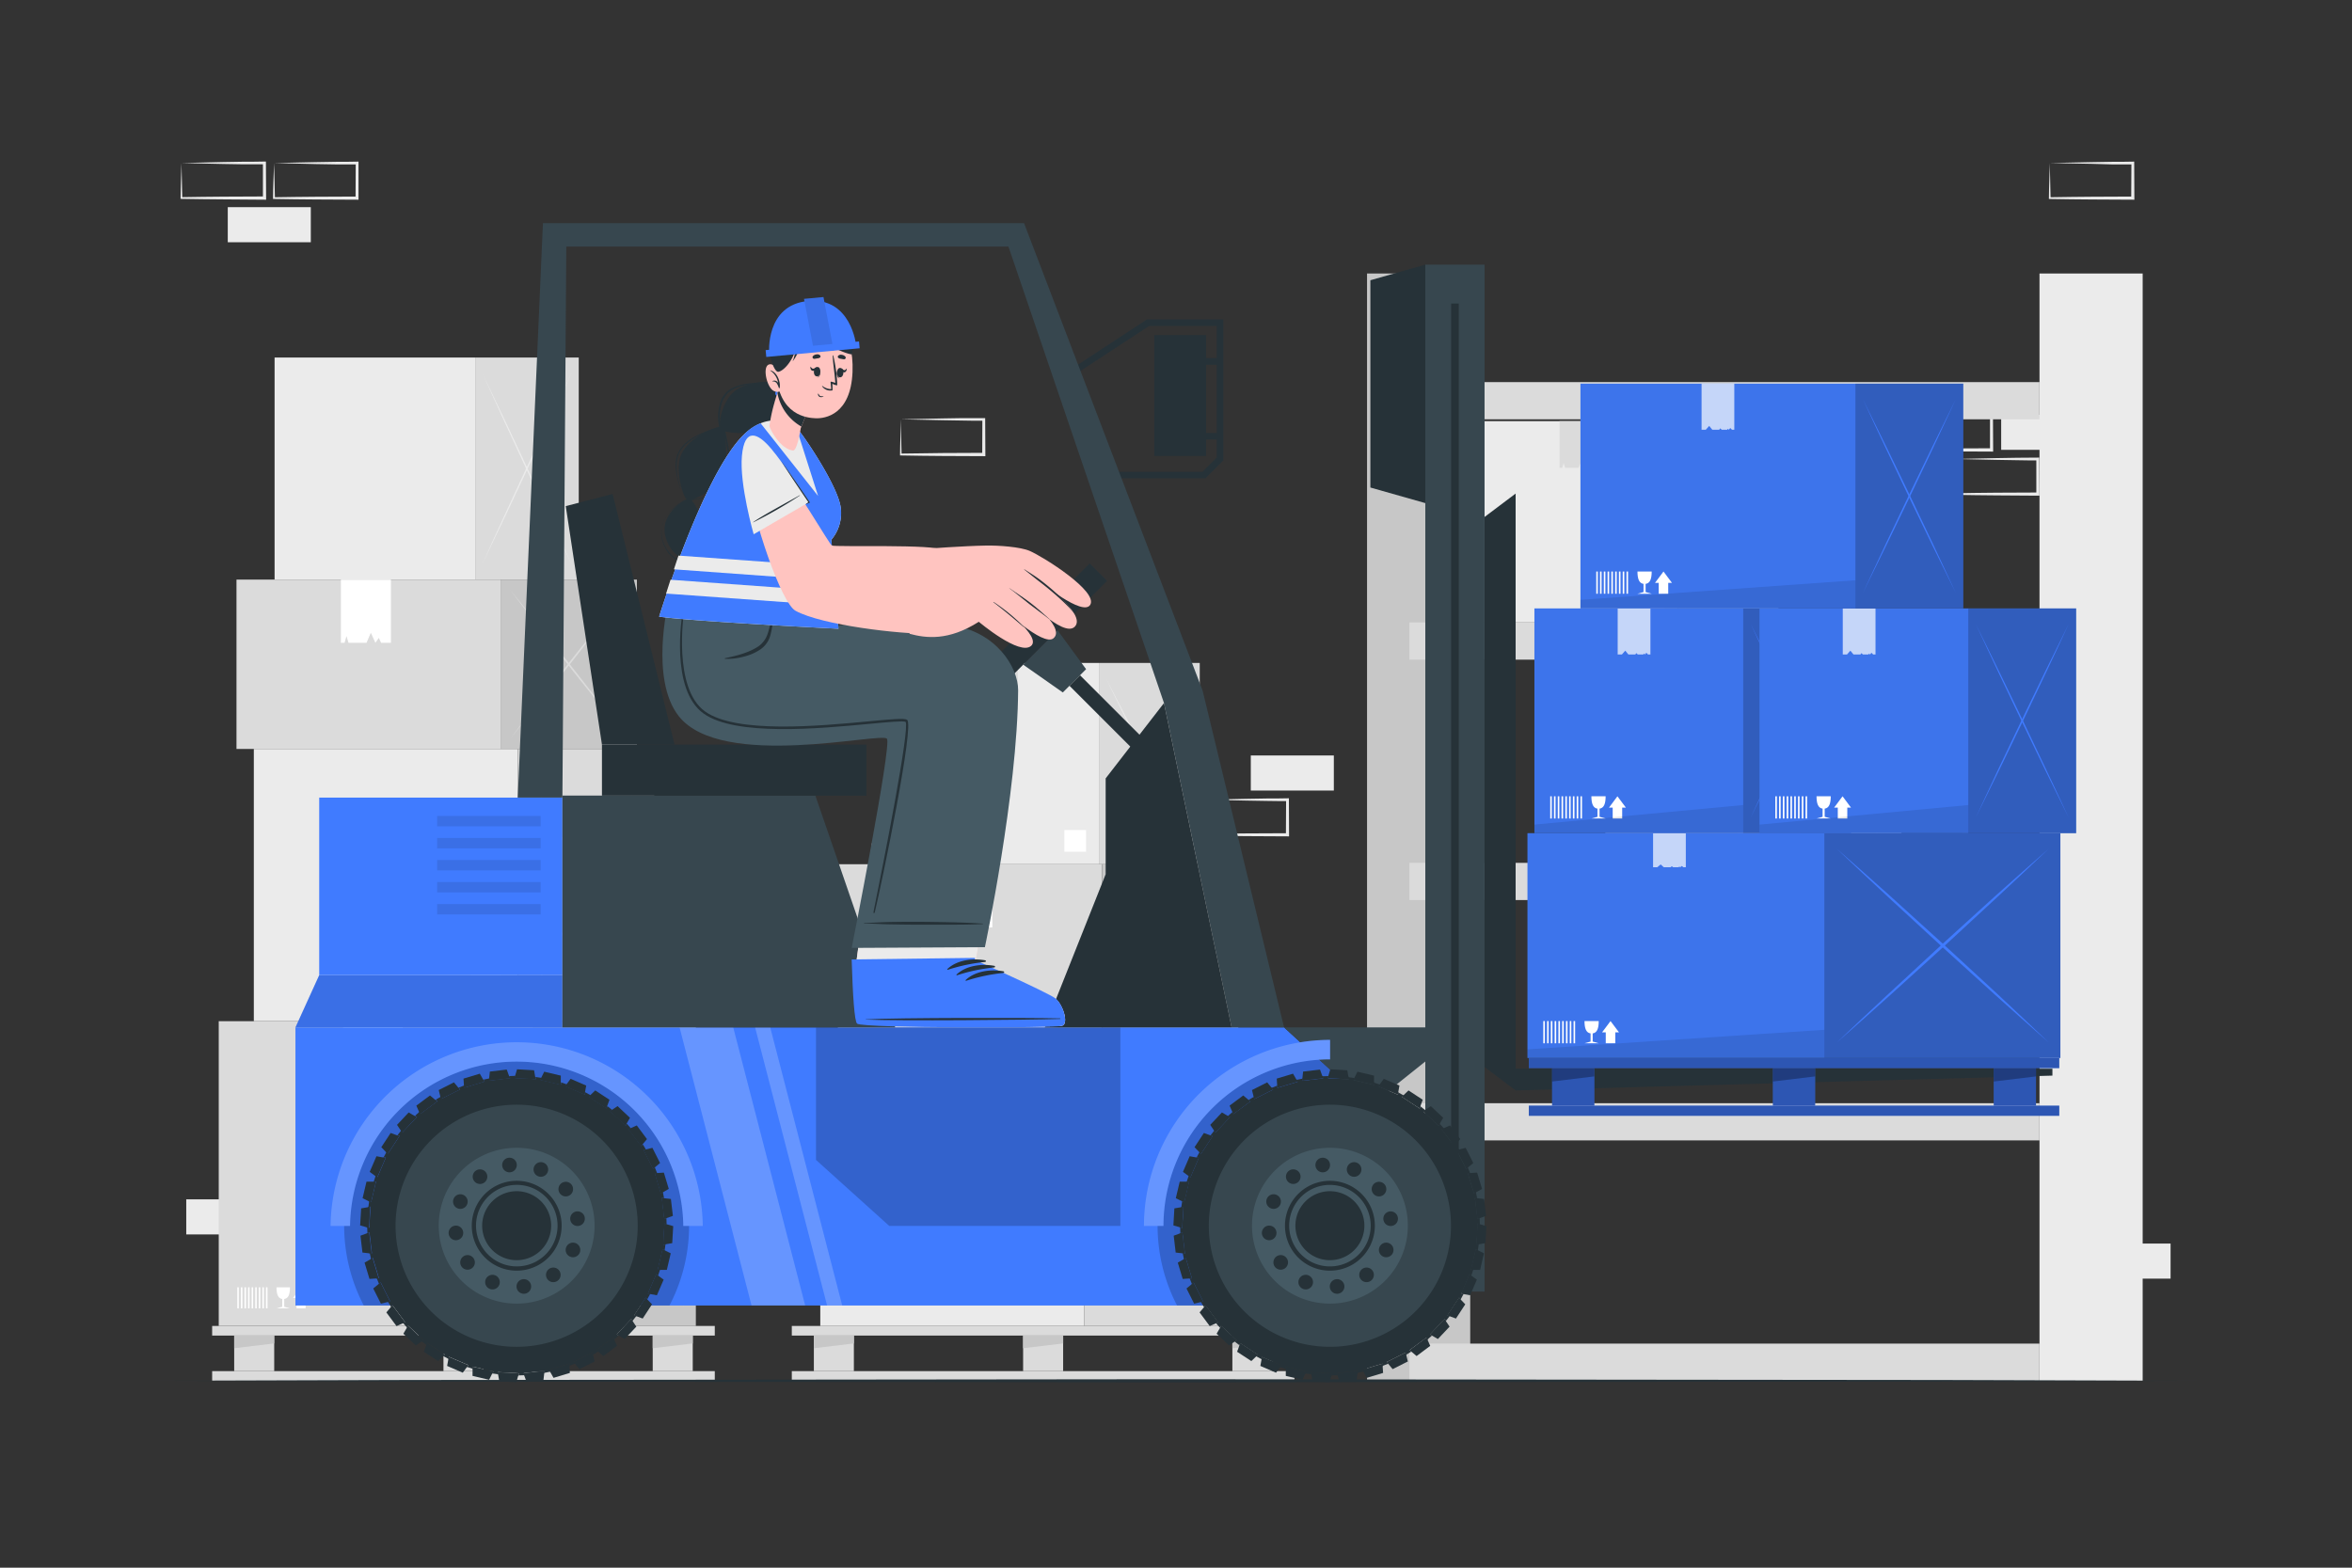 <svg xmlns="http://www.w3.org/2000/svg" viewBox="0 0 750 500"><rect x="0" y="0" width="750" height="500" fill="#333333" stroke="none"/><g id="freepik--background-complete--inject-5"><rect x="72.63" y="66.08" width="26.48" height="11.19" transform="translate(171.74 143.34) rotate(180)" style="fill:#ebebeb"></rect><path d="M87.4,52l13.12-.28,6.67-.11c2.22,0,4.46,0,6.69-.06h.44V52l0,11.19v.5h-.5l-13.24-.07c-4.41,0-8.83-.11-13.24-.16h-.28v-.27c0-1.9.08-3.79.13-5.66Zm0,0,.14,5.65c0,1.86.11,3.71.13,5.54l-.27-.28c4.41-.05,8.83-.15,13.24-.16l13.24-.06-.5.5L113.43,52l.45.44c-2.18,0-4.36,0-6.55,0l-6.57-.11Z" style="fill:#ebebeb"></path><path d="M57.86,52,71,51.69l6.66-.11c2.23,0,4.47,0,6.7-.06h.44V52l.06,11.19v.5h-.5L71.1,63.59c-4.42,0-8.83-.11-13.24-.16h-.28v-.27c0-1.9.09-3.79.13-5.66Zm0,0L58,57.62c0,1.86.11,3.71.13,5.54l-.27-.28c4.41-.05,8.82-.15,13.24-.16l13.24-.06-.5.5,0-11.19.45.44c-2.19,0-4.36,0-6.55,0l-6.58-.11Z" style="fill:#ebebeb"></path><path d="M623.36,146.39l13.12-.28,6.66-.11c2.23-.05,4.47,0,6.7-.05h.44v.45l.06,11.19v.5h-.5L636.6,158c-4.41,0-8.83-.12-13.24-.17h-.28v-.27c0-1.9.08-3.79.13-5.65Zm0,0,.14,5.65c0,1.87.11,3.71.13,5.54l-.27-.27c4.41-.05,8.83-.16,13.24-.17l13.24-.06-.5.5,0-11.19.45.45c-2.18,0-4.36,0-6.55-.06l-6.58-.11Z" style="fill:#ebebeb"></path><rect x="638.13" y="132.28" width="26.48" height="11.19" transform="translate(1302.74 275.75) rotate(180)" style="fill:#ebebeb"></rect><path d="M384.07,255.06l13.13-.28,6.66-.11c2.22,0,4.46,0,6.69-.06H411v.45l.05,11.19v.5h-.51l-13.24-.07c-4.41,0-8.82-.11-13.24-.16h-.27v-.27c0-1.9.09-3.79.13-5.66Zm0,0,.14,5.65c.05,1.86.12,3.71.14,5.54l-.28-.28c4.42-.05,8.83-.15,13.24-.16l13.24-.06-.5.5.06-11.19.44.44c-2.18,0-4.35,0-6.54-.05l-6.58-.11Z" style="fill:#ebebeb"></path><rect x="398.84" y="240.95" width="26.48" height="11.19" transform="translate(824.17 493.09) rotate(180)" style="fill:#ebebeb"></rect><path d="M608.59,132.28l13.12-.28,6.66-.11c2.23,0,4.47,0,6.7,0h.44v.45l.06,11.19v.5h-.5l-13.24-.06c-4.42,0-8.83-.11-13.24-.17h-.28v-.27c0-1.9.09-3.79.13-5.65Zm0,0,.14,5.66c0,1.86.11,3.7.13,5.53l-.27-.27c4.41,0,8.82-.16,13.24-.17l13.24-.06-.5.5,0-11.19.45.45c-2.18,0-4.36,0-6.55-.06l-6.58-.11Z" style="fill:#ebebeb"></path><path d="M653.62,52l13.13-.28,6.66-.11c2.22,0,4.46,0,6.69-.06h.45V52l.05,11.19v.5h-.5l-13.24-.07c-4.41,0-8.83-.11-13.24-.16h-.27v-.27c0-1.9.08-3.79.13-5.66Zm0,0,.14,5.65c0,1.86.12,3.71.13,5.54l-.27-.28c4.41-.05,8.83-.15,13.24-.16l13.24-.06-.5.5L679.66,52l.44.44c-2.18,0-4.36,0-6.54,0L667,52.25Z" style="fill:#ebebeb"></path><path d="M287.23,133.74l13.12-.28,6.66-.11c2.23,0,4.47,0,6.7,0h.44v.45l.06,11.19v.5h-.5l-13.24-.06c-4.42,0-8.83-.11-13.24-.17H287v-.27c0-1.9.09-3.79.13-5.65Zm0,0,.14,5.66c0,1.86.11,3.7.13,5.53l-.27-.27c4.41,0,8.82-.16,13.24-.17l13.24-.06-.5.5.05-11.19.45.45c-2.19,0-4.36,0-6.55-.06l-6.58-.11Z" style="fill:#ebebeb"></path><path d="M74.16,396.63l13.12-.28,6.67-.11c2.22-.05,4.46,0,6.69-.06h.44v.45l0,11.19v.5h-.5l-13.24-.06c-4.41,0-8.83-.12-13.24-.17h-.28v-.27c0-1.9.08-3.79.13-5.65Zm0,0,.14,5.65c0,1.87.11,3.71.13,5.54l-.27-.27c4.41-.05,8.83-.16,13.24-.17l13.24-.06-.5.5,0-11.19.45.45c-2.18,0-4.36,0-6.55-.06l-6.57-.11Z" style="fill:#ebebeb"></path><rect x="59.39" y="382.52" width="26.48" height="11.19" transform="translate(145.26 776.23) rotate(180)" style="fill:#ebebeb"></rect><rect x="665.66" y="396.62" width="26.48" height="11.19" transform="translate(1357.81 804.43) rotate(180)" style="fill:#ebebeb"></rect><rect x="80.94" y="238.87" width="84.21" height="86.83" style="fill:#ebebeb"></rect><rect x="165.15" y="238.87" width="43.48" height="86.83" style="fill:#dbdbdb"></rect><path d="M205.64,320.16q-4.83-9.26-9.58-18.58l-9.43-18.68-9.31-18.75q-4.63-9.39-9.17-18.85,4.83,9.25,9.57,18.58l9.43,18.67,9.31,18.76Q201.1,310.7,205.64,320.16Z" style="fill:#ebebeb"></path><path d="M205.64,245.3q-4.54,9.45-9.18,18.85l-9.31,18.75-9.43,18.68q-4.74,9.33-9.57,18.58,4.53-9.45,9.17-18.85l9.31-18.76,9.43-18.67Q200.8,254.55,205.64,245.3Z" style="fill:#ebebeb"></path><rect x="150.26" y="310.96" width="9.35" height="9.35" style="fill:#fff"></rect><rect x="75.41" y="184.86" width="84.21" height="54.01" style="fill:#dbdbdb"></rect><rect x="159.62" y="184.86" width="43.48" height="54.01" style="fill:#c7c7c7"></rect><polygon points="124.66 205.02 122.88 205.02 121.54 205.02 120.78 203.46 119.71 205.02 118.25 201.82 116.87 205.02 112.93 205.02 111.13 205.02 110.48 202.88 109.87 205.02 108.7 205.02 108.7 184.86 124.66 184.86 124.66 205.02" style="fill:#fff"></polygon><path d="M200.11,235.66q-4.83-5.9-9.57-11.81L181.1,212l-9.31-11.92q-4.64-6-9.17-12,4.83,5.88,9.57,11.81l9.43,11.87,9.32,11.92Q195.56,229.65,200.11,235.66Z" style="fill:#dbdbdb"></path><path d="M200.11,188.08q-4.55,6-9.17,12L181.62,212l-9.43,11.87q-4.74,5.93-9.57,11.81,4.55-6,9.17-12l9.31-11.92,9.44-11.87Q195.27,194,200.11,188.08Z" style="fill:#dbdbdb"></path><rect x="69.75" y="325.7" width="100.33" height="97.19" style="fill:#dbdbdb"></rect><rect x="170.08" y="325.7" width="51.81" height="97.2" style="fill:#c7c7c7"></rect><polygon points="128.43 349.71 126.31 349.71 124.71 349.71 123.8 347.87 122.52 349.71 120.79 345.91 119.15 349.71 114.45 349.71 112.31 349.71 111.53 347.18 110.81 349.71 109.41 349.71 109.41 325.7 128.43 325.7 128.43 349.71" style="fill:#fff"></polygon><path d="M218.32,417.12q-5.74-10.59-11.4-21.26L195.68,374.5l-11.1-21.45q-5.52-10.74-10.93-21.56,5.76,10.59,11.41,21.25L196.3,374.1l11.09,21.46Q212.91,406.3,218.32,417.12Z" style="fill:#dbdbdb"></path><path d="M218.32,331.49q-5.41,10.81-10.93,21.56L196.3,374.5l-11.24,21.37q-5.64,10.65-11.41,21.25,5.41-10.81,10.93-21.56l11.1-21.46,11.24-21.36Q212.56,342.08,218.32,331.49Z" style="fill:#dbdbdb"></path><rect x="84.82" y="410.57" width="0.48" height="6.72" transform="translate(170.12 827.86) rotate(180)" style="fill:#fff"></rect><rect x="83.68" y="410.57" width="0.48" height="6.72" transform="translate(167.83 827.86) rotate(180)" style="fill:#fff"></rect><rect x="82.53" y="410.57" width="0.48" height="6.72" transform="translate(165.54 827.86) rotate(180)" style="fill:#fff"></rect><rect x="81.39" y="410.57" width="0.48" height="6.72" transform="translate(163.26 827.86) rotate(180)" style="fill:#fff"></rect><rect x="80.25" y="410.57" width="0.48" height="6.72" transform="translate(160.97 827.86) rotate(180)" style="fill:#fff"></rect><rect x="79.11" y="410.57" width="0.48" height="6.72" transform="translate(158.69 827.86) rotate(180)" style="fill:#fff"></rect><rect x="77.96" y="410.57" width="0.48" height="6.72" transform="translate(156.4 827.86) rotate(180)" style="fill:#fff"></rect><rect x="76.82" y="410.57" width="0.48" height="6.72" transform="translate(154.12 827.86) rotate(180)" style="fill:#fff"></rect><rect x="75.68" y="410.57" width="0.48" height="6.72" transform="translate(151.83 827.86) rotate(180)" style="fill:#fff"></rect><path d="M90,416.78l-1.83.51h4.3l-1.84-.52V414.3c1.32-.17,1.84-1.46,1.84-3.72h-4.3c0,2.25.52,3.55,1.83,3.72Z" style="fill:#fff"></path><polygon points="93.44 414 94.56 414 94.56 417.29 97.44 417.29 97.44 414 98.56 414 96 410.58 93.44 414" style="fill:#fff"></polygon><rect x="87.56" y="114.03" width="63.96" height="70.83" style="fill:#ebebeb"></rect><rect x="151.52" y="114.03" width="33.03" height="70.84" style="fill:#dbdbdb"></rect><path d="M182.27,180q-3.66-7.54-7.27-15.15l-7.16-15.24-7.08-15.3q-3.51-7.66-7-15.38,3.66,7.55,7.27,15.16l7.16,15.23,7.08,15.31Q178.82,172.26,182.27,180Z" style="fill:#ebebeb"></path><path d="M182.27,118.91q-3.45,7.71-7,15.38l-7.08,15.3-7.16,15.24q-3.6,7.6-7.27,15.15,3.45-7.71,7-15.38l7.08-15.3L175,134.07Q178.6,126.47,182.27,118.91Z" style="fill:#ebebeb"></path><rect x="74.68" y="425.97" width="12.76" height="11.34" style="fill:#dbdbdb"></rect><polygon points="87.44 428.47 74.68 430.01 74.68 425.97 87.44 425.97 87.44 428.47" style="fill:#c7c7c7"></polygon><rect x="141.41" y="425.97" width="12.76" height="11.34" style="fill:#dbdbdb"></rect><polygon points="154.17 428.47 141.41 430.01 141.41 425.97 154.17 425.97 154.17 428.47" style="fill:#c7c7c7"></polygon><rect x="208.14" y="425.97" width="12.76" height="11.34" style="fill:#dbdbdb"></rect><polygon points="220.9 428.47 208.14 430.01 208.14 425.97 220.9 425.97 220.9 428.47" style="fill:#c7c7c7"></polygon><rect x="67.65" y="422.9" width="160.28" height="3.07" style="fill:#dbdbdb"></rect><rect x="67.65" y="437.31" width="160.28" height="3.07" style="fill:#dbdbdb"></rect><rect x="261.57" y="329.65" width="84.21" height="93.25" style="fill:#ebebeb"></rect><rect x="345.78" y="329.65" width="43.48" height="93.25" style="fill:#dbdbdb"></rect><path d="M386.26,416.48q-4.83-9.94-9.57-20l-9.43-20.06-9.32-20.14q-4.63-10.1-9.17-20.25,4.83,9.94,9.58,20l9.43,20.06,9.31,20.14Q381.73,406.32,386.26,416.48Z" style="fill:#ebebeb"></path><path d="M386.26,336.07q-4.54,10.15-9.17,20.25l-9.31,20.14-9.43,20.06q-4.74,10-9.58,20,4.55-10.16,9.17-20.25l9.32-20.14L376.69,356Q381.43,346,386.26,336.07Z" style="fill:#ebebeb"></path><rect x="288.16" y="211.44" width="62.26" height="64.2" style="fill:#ebebeb"></rect><rect x="350.42" y="211.44" width="32.15" height="64.2" style="fill:#dbdbdb"></rect><polygon points="324.58 226.34 323.26 226.34 322.27 226.34 321.7 225.19 320.91 226.34 319.84 223.98 318.82 226.34 315.9 226.34 314.57 226.34 314.09 224.77 313.64 226.34 312.77 226.34 312.77 211.44 324.58 211.44 324.58 226.34" style="fill:#dbdbdb"></polygon><path d="M380.36,271.55q-3.57-6.85-7.08-13.74l-7-13.81-6.89-13.87q-3.42-6.94-6.78-13.94,3.57,6.85,7.08,13.74l7,13.81,6.89,13.87Q377,264.56,380.36,271.55Z" style="fill:#ebebeb"></path><path d="M380.36,216.19q-3.36,7-6.78,13.94L366.69,244l-7,13.81q-3.51,6.88-7.08,13.74,3.36-7,6.78-13.94l6.89-13.87,7-13.81Q376.79,223,380.36,216.19Z" style="fill:#ebebeb"></path><rect x="339.41" y="264.74" width="6.91" height="6.91" style="fill:#fff"></rect><rect x="298.82" y="267.15" width="0.35" height="4.97" transform="translate(598 539.26) rotate(180)" style="fill:#fff"></rect><rect x="297.98" y="267.15" width="0.35" height="4.97" transform="translate(596.31 539.26) rotate(180)" style="fill:#fff"></rect><rect x="297.13" y="267.15" width="0.35" height="4.97" transform="translate(594.62 539.26) rotate(180)" style="fill:#fff"></rect><rect x="296.29" y="267.15" width="0.35" height="4.97" transform="translate(592.93 539.26) rotate(180)" style="fill:#fff"></rect><rect x="295.44" y="267.15" width="0.35" height="4.97" transform="translate(591.24 539.26) rotate(180)" style="fill:#fff"></rect><rect x="294.6" y="267.15" width="0.35" height="4.97" transform="translate(589.55 539.26) rotate(180)" style="fill:#fff"></rect><rect x="293.75" y="267.15" width="0.35" height="4.97" transform="translate(587.86 539.26) rotate(180)" style="fill:#fff"></rect><rect x="292.91" y="267.15" width="0.35" height="4.97" transform="translate(586.17 539.26) rotate(180)" style="fill:#fff"></rect><rect x="292.06" y="267.15" width="0.35" height="4.97" transform="translate(584.48 539.26) rotate(180)" style="fill:#fff"></rect><path d="M302.63,271.73l-1.36.38h3.18l-1.35-.38v-1.82c1-.13,1.35-1.09,1.35-2.76h-3.18c0,1.67.39,2.63,1.36,2.76Z" style="fill:#fff"></path><polygon points="305.19 269.68 306.02 269.68 306.02 272.11 308.15 272.11 308.15 269.68 308.99 269.68 307.09 267.15 305.19 269.68" style="fill:#fff"></polygon><rect x="267.18" y="275.64" width="84.21" height="54" style="fill:#dbdbdb"></rect><rect x="351.39" y="275.64" width="43.48" height="54.01" style="fill:#c7c7c7"></rect><polygon points="316.43 295.79 314.65 295.79 313.31 295.79 312.54 294.24 311.47 295.79 310.02 292.6 308.64 295.79 304.7 295.79 302.9 295.79 302.25 293.66 301.64 295.79 300.47 295.79 300.47 275.64 316.43 275.64 316.43 295.79" style="fill:#fff"></polygon><path d="M391.87,326.44q-4.83-5.9-9.57-11.81l-9.43-11.87-9.32-11.92q-4.62-6-9.17-12,4.83,5.88,9.58,11.8l9.43,11.87,9.31,11.92Q387.34,320.42,391.87,326.44Z" style="fill:#dbdbdb"></path><path d="M391.87,278.86q-4.53,6-9.17,12l-9.31,11.92L364,314.63q-4.74,5.92-9.58,11.81,4.55-6,9.17-12l9.32-11.92,9.43-11.87Q387,284.73,391.87,278.86Z" style="fill:#dbdbdb"></path><rect x="259.52" y="425.97" width="12.76" height="11.34" style="fill:#dbdbdb"></rect><polygon points="272.29 428.47 259.52 430.01 259.52 425.97 272.29 425.97 272.29 428.47" style="fill:#c7c7c7"></polygon><rect x="326.25" y="425.97" width="12.76" height="11.34" style="fill:#dbdbdb"></rect><polygon points="339.02 428.47 326.25 430.01 326.25 425.97 339.02 425.97 339.02 428.47" style="fill:#c7c7c7"></polygon><rect x="392.98" y="425.97" width="12.76" height="11.34" style="fill:#dbdbdb"></rect><polygon points="405.75 428.47 392.98 430.01 392.98 425.97 405.75 425.97 405.75 428.47" style="fill:#c7c7c7"></polygon><rect x="252.49" y="422.9" width="160.28" height="3.07" style="fill:#dbdbdb"></rect><rect x="252.49" y="437.31" width="160.28" height="3.07" style="fill:#dbdbdb"></rect><rect x="435.92" y="87.23" width="32.9" height="353.16" style="fill:#c7c7c7"></rect><rect x="650.35" y="87.23" width="32.9" height="353.16" style="fill:#ebebeb"></rect><rect x="449.42" y="121.87" width="200.93" height="11.86" style="fill:#dbdbdb"></rect><rect x="449.42" y="198.53" width="200.93" height="11.86" style="fill:#dbdbdb"></rect><rect x="449.42" y="275.2" width="200.93" height="11.86" style="fill:#dbdbdb"></rect><rect x="449.42" y="351.86" width="200.93" height="11.86" style="fill:#dbdbdb"></rect><rect x="449.42" y="428.53" width="200.93" height="11.86" style="fill:#dbdbdb"></rect><rect x="472.68" y="134.32" width="62.27" height="64.21" style="fill:#ebebeb"></rect><rect x="534.95" y="134.32" width="32.15" height="64.21" style="fill:#dbdbdb"></rect><polygon points="509.1 149.22 507.78 149.22 506.79 149.22 506.23 148.08 505.44 149.22 504.36 146.86 503.34 149.22 500.43 149.22 499.1 149.22 498.61 147.65 498.16 149.22 497.3 149.22 497.3 134.32 509.1 134.32 509.1 149.22" style="fill:#dbdbdb"></polygon><path d="M564.89,194.43q-3.57-6.84-7.08-13.74l-7-13.81L544,153q-3.44-6.94-6.78-13.94,3.57,6.85,7.08,13.74l7,13.81,6.89,13.87Q561.53,187.44,564.89,194.43Z" style="fill:#ebebeb"></path><path d="M564.89,139.07q-3.36,7-6.78,13.94l-6.89,13.87-7,13.81q-3.51,6.9-7.08,13.74,3.36-7,6.78-13.94l6.89-13.87,7-13.81Q561.32,145.93,564.89,139.07Z" style="fill:#ebebeb"></path><rect x="523.94" y="187.63" width="6.91" height="6.91" style="fill:#fff"></rect><rect x="511.9" y="235.26" width="62.27" height="39.94" style="fill:#dbdbdb"></rect><rect x="574.17" y="235.26" width="32.15" height="39.94" style="fill:#c7c7c7"></rect><polygon points="548.31 250.16 547 250.16 546.01 250.16 545.44 249.01 544.65 250.16 543.57 247.8 542.55 250.16 539.64 250.16 538.31 250.16 537.83 248.59 537.38 250.16 536.51 250.16 536.51 235.26 548.31 235.26 548.31 250.16" style="fill:#fff"></polygon><path d="M604.1,272.82q-3.57-4.35-7.08-8.73l-7-8.78-6.89-8.81q-3.42-4.42-6.78-8.86,3.57,4.35,7.08,8.73l7,8.78,6.89,8.81C599.61,266.9,601.86,269.86,604.1,272.82Z" style="fill:#dbdbdb"></path><path d="M604.1,237.64c-2.24,3-4.49,5.91-6.78,8.85l-6.89,8.82-7,8.78q-3.51,4.38-7.08,8.73,3.36-4.44,6.78-8.86l6.89-8.81,7-8.78Q600.53,242,604.1,237.64Z" style="fill:#dbdbdb"></path></g><g id="freepik--Floor--inject-5"><polygon points="49.21 440.39 130.66 440.14 212.1 440.06 375 439.89 537.9 440.06 619.35 440.14 700.79 440.39 619.35 440.63 537.9 440.72 375 440.89 212.1 440.72 130.66 440.63 49.21 440.39" style="fill:#263238"></polygon></g><g id="freepik--Forklift--inject-5"><rect x="454.5" y="84.41" width="18.89" height="327.52" style="fill:#37474f"></rect><rect x="462.73" y="96.81" width="2.44" height="302.72" style="fill:#263238"></rect><polygon points="436.98 155.49 454.5 160.46 454.5 84.41 436.98 89.38 436.98 155.49" style="fill:#263238"></polygon><polygon points="483.3 157.42 473.39 164.88 473.39 340.32 483.3 347.78 483.3 157.42" style="fill:#263238"></polygon><polygon points="654.47 340.85 483.3 340.85 483.3 347.78 654.47 343.06 654.47 340.85" style="fill:#263238"></polygon><polygon points="436.74 416.38 94.21 416.38 94.21 327.68 179.08 327.68 247.5 327.68 260.2 327.68 409.46 327.68 436.74 352.75 436.74 416.38" style="fill:#407BFF"></polygon><path d="M213.49,416.38H116a55,55,0,1,1,97.48,0Z" style="opacity:0.2"></path><path d="M436.74,352.74v63.64h-61.4a55,55,0,0,1,42.28-80l1.15-.12Z" style="opacity:0.2"></path><polygon points="357.26 390.99 283.55 390.99 260.2 369.94 260.2 327.68 357.26 327.68 357.26 390.99" style="opacity:0.2"></polygon><polygon points="409.46 327.68 454.5 327.68 454.5 338.56 436.74 352.74 409.46 327.68" style="fill:#37474f"></polygon><g style="opacity:0.2"><polygon points="233.81 327.68 216.7 327.68 239.65 416.37 256.75 416.37 233.81 327.68" style="fill:#fff"></polygon><polygon points="245.61 327.68 240.79 327.68 263.74 416.37 268.56 416.37 245.61 327.68" style="fill:#fff"></polygon></g><path d="M471.08,382.16l-.71-.08.79,6.69.67-.24c0-1.06-.14-2.14-.27-3.21S471.28,383.2,471.08,382.16Zm-1-1.54.63-.35a48.43,48.43,0,0,0-1.86-6.14l-.72,0Zm.75,16.35.71-.11a45.42,45.42,0,0,0,.36-6.41l-.68-.2Zm-2.69-24.64a45.67,45.67,0,0,0-2.88-5.72l-.7.17,3,6Zm.94,32.67h.71a46.59,46.59,0,0,0,1.48-6.25l-.65-.32Zm-9.33-44.89,4,5.4.46-.55a44.79,44.79,0,0,0-3.84-5.13ZM466,412.6l.69.12a46.34,46.34,0,0,0,2.54-5.88l-.57-.43Zm-12.11-58.2,4.91,4.61.36-.61a46.15,46.15,0,0,0-4.67-4.4Zm7.7,65.14.67.24a48.05,48.05,0,0,0,3.52-5.36l-.49-.51Zm-14.49-69.76,5.62,3.69.26-.67a47.62,47.62,0,0,0-5.37-3.51Zm9,75.84.61.35a48.52,48.52,0,0,0,4.4-4.67l-.39-.6Zm-16.47-79.2,6.19,2.66.14-.71a48,48,0,0,0-5.9-2.53Zm10,84.21.55.46a46,46,0,0,0,5.13-3.84l-.28-.64Zm-17.92-86.22,6.55,1.54v-.72a44.92,44.92,0,0,0-6.24-1.46Zm10.65,90,.45.55a45.8,45.8,0,0,0,5.73-2.88l-.17-.69Zm-18.64-91.31-.2.68,6.71.38-.11-.7A48.46,48.46,0,0,0,423.59,343.13Zm11.16,94.41a44.46,44.46,0,0,0,6.14-1.84l-.05-.71-6.44,1.94Zm-16.29-94.08c-1.07.13-2.12.28-3.17.49l-.08.7,6.69-.79-.24-.66C420.6,343.24,419.54,343.33,418.46,343.46Zm8,95.23c1.06-.05,2.13-.14,3.2-.27s2.14-.28,3.18-.49l.08-.69-6.69.79Zm-19.23-92.51.05.71,6.45-1.94-.35-.61A45,45,0,0,0,407.26,346.18Zm10.91,92.21a46.81,46.81,0,0,0,6.4.36l.2-.68-6.73-.38Zm-18.42-88.61.16.69,6-3-.46-.56A46.28,46.28,0,0,0,399.75,349.78ZM410,436.64a45,45,0,0,0,6.24,1.48l.31-.64L410,435.94Zm-17-82,.28.65,5.4-4-.54-.47A46.5,46.5,0,0,0,393,354.64Zm9.32,78.86a46,46,0,0,0,5.9,2.54l.42-.58-6.19-2.65Zm-15.15-72.91.39.59,4.62-4.9-.61-.36A46.28,46.28,0,0,0,387.14,360.59Zm8.1,68.48a46.36,46.36,0,0,0,5.37,3.52l.5-.48-5.63-3.7Zm-12.81-61.6.49.51,3.69-5.63-.66-.24A46.24,46.24,0,0,0,382.43,367.47Zm6.63,56a45.22,45.22,0,0,0,4.68,4.4l.57-.39-4.9-4.61ZM379,375.05l.57.42,2.66-6.19-.69-.12A45.86,45.86,0,0,0,379,375.05Zm5,41.86a47.94,47.94,0,0,0,3.83,5.14l.65-.28-4-5.4Zm-7-33.78.64.31,1.54-6.56h-.72A48.12,48.12,0,0,0,376.91,383.13ZM380,409.55a46.61,46.61,0,0,0,2.9,5.73l.68-.18-3-6Zm-2.7-24.64-.69.12a47,47,0,0,0-.37,6.41l.67.2Zm.75,16.36-.6.34a46.5,46.5,0,0,0,1.85,6.15l.69-.05ZM377,393.12l-.66.23c0,1.06.14,2.13.26,3.2s.3,2.14.5,3.19l.69.07Z" style="fill:#263238"></path><path d="M471.16,388.77l.67-.24c0,.64.06,1.28.06,1.92l-.68-.2-.39,6.72.71-.11c-.07.64-.17,1.27-.27,1.9l-.65-.32L469.07,405h.71q-.27.92-.6,1.83l-.57-.43L466,412.6l.69.12c-.28.57-.59,1.15-.91,1.7l-.49-.51-3.7,5.63.67.24c-.38.51-.79,1-1.19,1.52l-.39-.6L456,425.62l.61.35c-.46.43-.95.86-1.44,1.28l-.28-.64-5.4,4,.55.46c-.54.35-1.08.7-1.64,1l-.17-.69-6,3,.45.55c-.59.26-1.18.49-1.79.71l-.05-.71-6.44,1.94.35.61c-.62.15-1.25.27-1.88.39l.08-.69-6.69.79.23.66q-1,0-1.92.06l.2-.68-6.73-.38.13.7c-.64-.07-1.27-.16-1.91-.27l.31-.64L410,435.94v.7c-.61-.19-1.23-.38-1.83-.6l.42-.58-6.19-2.65-.13.69c-.57-.28-1.12-.59-1.68-.91l.5-.48-5.63-3.7-.24.66c-.51-.39-1-.78-1.5-1.19l.57-.39-4.9-4.61-.35.6c-.44-.47-.87-.94-1.29-1.43l.65-.28-4-5.4-.45.54c-.36-.54-.69-1.08-1-1.63l.68-.18-3-6-.55.46c-.24-.59-.49-1.18-.7-1.79l.69-.05-1.94-6.44-.6.34c-.14-.62-.27-1.24-.38-1.87l.69.07-.79-6.69-.66.23c0-.63-.06-1.27-.07-1.91l.67.2.39-6.73-.69.12c.07-.64.16-1.27.27-1.9l.64.31,1.54-6.56h-.72c.19-.61.4-1.22.61-1.83l.57.42,2.66-6.19-.69-.12c.29-.57.6-1.14.91-1.69l.49.51,3.69-5.63-.66-.24c.38-.51.78-1,1.19-1.52l.39.59,4.62-4.9-.61-.36c.46-.44.94-.86,1.43-1.28l.28.65,5.4-4-.54-.47c.53-.35,1.08-.69,1.64-1l.16.69,6-3-.46-.56c.6-.26,1.2-.49,1.8-.71l.05.71,6.45-1.94-.35-.61c.62-.15,1.25-.28,1.88-.39l-.08.7,6.69-.79-.24-.66c.65-.05,1.29-.06,1.93-.07l-.2.68,6.71.38-.11-.7c.64.07,1.27.16,1.91.28l-.32.64,6.55,1.54v-.72c.61.19,1.23.39,1.83.61l-.43.58,6.19,2.66.14-.71c.57.3,1.13.6,1.69.92l-.51.49,5.62,3.69.26-.67c.51.4,1,.79,1.51,1.2l-.6.4,4.91,4.61.36-.61c.44.46.87.94,1.28,1.43l-.65.28,4,5.4.46-.55q.54.81,1,1.65l-.7.17,3,6,.55-.46c.26.59.5,1.19.71,1.8l-.72,0,1.95,6.45.63-.35c.13.63.27,1.25.38,1.89l-.71-.08Z" style="fill:#263238"></path><polygon points="421.9 343.86 415.21 344.65 415.3 343.95 415.53 341.77 420.92 341.13 421.66 343.2 421.9 343.86" style="fill:#263238"></polygon><polygon points="413.76 344.95 407.31 346.89 407.26 346.18 407.12 344.01 412.32 342.44 413.41 344.34 413.76 344.95" style="fill:#263238"></polygon><polygon points="405.92 347.45 399.91 350.48 399.75 349.78 399.23 347.66 404.08 345.21 405.46 346.89 405.92 347.45" style="fill:#263238"></polygon><polygon points="398.65 351.25 393.25 355.29 392.96 354.64 392.09 352.63 396.44 349.39 398.11 350.79 398.65 351.25" style="fill:#263238"></polygon><polygon points="392.14 356.27 387.53 361.18 387.14 360.59 385.92 358.77 389.64 354.81 391.54 355.92 392.14 356.27" style="fill:#263238"></polygon><polygon points="386.61 362.35 382.92 367.98 382.43 367.47 380.91 365.89 383.89 361.35 385.95 362.11 386.61 362.35" style="fill:#263238"></polygon><polygon points="382.21 369.28 379.55 375.47 378.98 375.06 377.22 373.76 379.36 368.77 381.51 369.16 382.21 369.28" style="fill:#263238"></polygon><polygon points="379.09 376.88 377.55 383.44 376.91 383.13 374.94 382.16 376.19 376.87 378.38 376.88 379.09 376.88" style="fill:#263238"></polygon><polygon points="377.33 384.91 376.94 391.64 376.27 391.44 374.17 390.83 374.48 385.4 376.64 385.03 377.33 384.91" style="fill:#263238"></polygon><polygon points="377 393.12 377.79 399.81 377.1 399.74 374.9 399.49 374.27 394.11 376.34 393.35 377 393.12" style="fill:#263238"></polygon><polygon points="380.02 407.71 379.33 407.76 377.14 407.9 375.57 402.7 377.48 401.61 378.08 401.27 380.02 407.71" style="fill:#263238"></polygon><polygon points="383.61 415.11 382.93 415.28 380.79 415.8 378.35 410.95 380.03 409.55 380.58 409.09 383.61 415.11" style="fill:#263238"></polygon><polygon points="388.42 421.77 387.77 422.05 385.76 422.94 382.52 418.58 383.94 416.91 384.39 416.37 388.42 421.77" style="fill:#263238"></polygon><polygon points="394.31 427.49 393.74 427.88 391.9 429.1 387.95 425.38 389.06 423.48 389.41 422.88 394.31 427.49" style="fill:#263238"></polygon><polygon points="401.11 432.11 400.61 432.59 399.02 434.1 394.48 431.13 395.24 429.07 395.48 428.41 401.11 432.11" style="fill:#263238"></polygon><polygon points="408.61 435.46 408.19 436.04 406.9 437.81 401.9 435.65 402.29 433.5 402.42 432.81 408.61 435.46" style="fill:#263238"></polygon><polygon points="416.57 437.48 416.26 438.12 415.3 440.07 410.01 438.83 410.02 436.64 410.02 435.94 416.57 437.48" style="fill:#263238"></polygon><polygon points="424.77 438.07 424.57 438.75 423.96 440.86 418.54 440.55 418.17 438.39 418.04 437.69 424.77 438.07" style="fill:#263238"></polygon><polygon points="432.95 437.24 432.87 437.93 432.63 440.12 427.24 440.76 426.49 438.69 426.25 438.03 432.95 437.24" style="fill:#263238"></polygon><polygon points="440.84 434.99 440.89 435.7 441.04 437.88 435.84 439.45 434.75 437.54 434.4 436.93 440.84 434.99" style="fill:#263238"></polygon><polygon points="448.93 434.23 444.08 436.67 442.68 434.99 442.23 434.44 448.24 431.42 448.41 432.11 448.93 434.23" style="fill:#263238"></polygon><polygon points="456.07 429.25 451.72 432.5 450.05 431.09 449.5 430.63 454.9 426.61 455.18 427.25 456.07 429.25" style="fill:#263238"></polygon><polygon points="462.24 423.12 458.51 427.07 456.62 425.97 456.01 425.62 460.63 420.7 461.02 421.3 462.24 423.12" style="fill:#263238"></polygon><polygon points="467.24 416 464.27 420.54 462.21 419.78 461.54 419.54 465.24 413.91 465.73 414.42 467.24 416" style="fill:#263238"></polygon><polygon points="470.94 408.13 468.79 413.12 466.64 412.72 465.94 412.6 468.61 406.41 469.18 406.84 470.94 408.13" style="fill:#263238"></polygon><polygon points="473.2 399.73 471.97 405.02 469.79 405.01 469.07 405 470.61 398.44 471.26 398.76 473.2 399.73" style="fill:#263238"></polygon><polygon points="473.99 391.06 473.68 396.49 471.53 396.86 470.82 396.97 471.2 390.25 471.89 390.45 473.99 391.06" style="fill:#263238"></polygon><polygon points="473.25 382.4 473.89 387.79 471.83 388.53 471.16 388.77 470.37 382.08 471.08 382.16 473.25 382.4" style="fill:#263238"></polygon><polygon points="472.59 379.19 470.7 380.27 470.07 380.63 468.12 374.17 468.84 374.13 471.02 373.99 472.59 379.19" style="fill:#263238"></polygon><polygon points="469.8 370.94 468.13 372.33 467.58 372.79 464.55 366.78 465.25 366.61 467.37 366.09 469.8 370.94" style="fill:#263238"></polygon><polygon points="465.64 363.31 464.23 364.96 463.77 365.51 459.74 360.12 460.39 359.83 462.38 358.95 465.64 363.31" style="fill:#263238"></polygon><polygon points="460.2 356.51 459.11 358.4 458.75 359.01 453.84 354.4 454.44 354 456.26 352.79 460.2 356.51" style="fill:#263238"></polygon><polygon points="453.68 350.76 452.93 352.8 452.68 353.47 447.05 349.78 447.56 349.29 449.14 347.78 453.68 350.76" style="fill:#263238"></polygon><polygon points="446.25 346.23 445.87 348.37 445.73 349.08 439.54 346.42 439.97 345.84 441.26 344.08 446.25 346.23" style="fill:#263238"></polygon><polygon points="438.15 343.06 438.14 345.23 438.13 345.95 431.58 344.41 431.89 343.76 432.86 341.81 438.15 343.06" style="fill:#263238"></polygon><polygon points="430.11 344.19 423.39 343.81 423.59 343.13 424.2 341.04 429.62 341.35 429.99 343.49 430.11 344.19" style="fill:#263238"></polygon><path d="M462.42,386.41a38.61,38.61,0,1,1-42.88-33.81A38.61,38.61,0,0,1,462.42,386.41Z" style="fill:#37474f"></path><path d="M448.76,388a24.85,24.85,0,1,1-27.6-21.75A24.85,24.85,0,0,1,448.76,388Z" style="fill:#455a64"></path><path d="M435,389.65A11,11,0,1,1,422.79,380,11,11,0,0,1,435,389.65Z" style="fill:#263238"></path><path d="M425.76,405.17a14.33,14.33,0,1,1,12.55-15.91A14.34,14.34,0,0,1,425.76,405.17ZM422.55,378A13,13,0,1,0,437,389.41,13.06,13.06,0,0,0,422.55,378Z" style="fill:#263238"></path><path d="M424.1,371.26a2.33,2.33,0,1,1-2.59-2A2.33,2.33,0,0,1,424.1,371.26Z" style="fill:#263238"></path><path d="M414.26,373.89a2.33,2.33,0,1,1-3.27-.47A2.33,2.33,0,0,1,414.26,373.89Z" style="fill:#263238"></path><path d="M407.05,381.09a2.33,2.33,0,1,1-3.07,1.22A2.33,2.33,0,0,1,407.05,381.09Z" style="fill:#263238"></path><path d="M404.4,390.92a2.33,2.33,0,1,1-2,2.59A2.34,2.34,0,0,1,404.4,390.92Z" style="fill:#263238"></path><path d="M407,400.76a2.33,2.33,0,1,1-.47,3.27A2.34,2.34,0,0,1,407,400.76Z" style="fill:#263238"></path><path d="M414.22,408a2.33,2.33,0,1,1,1.22,3.06A2.34,2.34,0,0,1,414.22,408Z" style="fill:#263238"></path><path d="M424.06,410.62a2.33,2.33,0,1,1,2.59,2A2.33,2.33,0,0,1,424.06,410.62Z" style="fill:#263238"></path><path d="M433.9,408a2.33,2.33,0,1,1,3.26.47A2.34,2.34,0,0,1,433.9,408Z" style="fill:#263238"></path><path d="M441.11,400.8a2.33,2.33,0,1,1,3.06-1.22A2.33,2.33,0,0,1,441.11,400.8Z" style="fill:#263238"></path><path d="M443.76,391a2.33,2.33,0,1,1,2-2.59A2.32,2.32,0,0,1,443.76,391Z" style="fill:#263238"></path><path d="M441.13,381.12a2.33,2.33,0,1,1,.47-3.26A2.33,2.33,0,0,1,441.13,381.12Z" style="fill:#263238"></path><path d="M433.94,373.91a2.33,2.33,0,1,1-1.23-3.06A2.34,2.34,0,0,1,433.94,373.91Z" style="fill:#263238"></path><path d="M211.75,382.16l-.7-.08.79,6.69.66-.24c0-1.06-.13-2.14-.26-3.21S212,383.2,211.75,382.16Zm-1-1.54.63-.35a46.81,46.81,0,0,0-1.85-6.14l-.72,0ZM211.5,397l.71-.11a47,47,0,0,0,.36-6.41l-.69-.2Zm-2.69-24.64a45.67,45.67,0,0,0-2.88-5.72l-.7.17,3,6Zm.94,32.67h.71a46.59,46.59,0,0,0,1.48-6.25l-.65-.32Zm-9.34-44.89,4,5.4.46-.55a46.07,46.07,0,0,0-3.85-5.13Zm6.21,52.49.7.12a47.82,47.82,0,0,0,2.54-5.88l-.58-.43Zm-12.1-58.2,4.91,4.61.36-.61a46.15,46.15,0,0,0-4.67-4.4Zm7.7,65.14.67.24a46.61,46.61,0,0,0,3.51-5.36l-.48-.51Zm-14.5-69.76,5.63,3.69.25-.67a46.73,46.73,0,0,0-5.37-3.51Zm9,75.84.61.35a47.2,47.2,0,0,0,4.39-4.67l-.39-.6Zm-16.47-79.2,6.19,2.66.13-.71a47.25,47.25,0,0,0-5.89-2.53Zm10,84.21.55.46a46.93,46.93,0,0,0,5.13-3.84l-.28-.64Zm-17.93-86.22,6.56,1.54v-.72a45.06,45.06,0,0,0-6.25-1.46Zm10.65,90,.46.55a46.49,46.49,0,0,0,5.73-2.88l-.17-.69Zm-18.64-91.31-.2.68,6.72.38-.11-.7A48.61,48.61,0,0,0,164.26,343.13Zm11.17,94.41a45.3,45.3,0,0,0,6.14-1.84l0-.71-6.44,1.94Zm-16.29-94.08c-1.07.13-2.13.28-3.17.49l-.08.7,6.69-.79-.24-.66C161.28,343.24,160.21,343.33,159.14,343.46Zm8,95.23c1.06-.05,2.14-.14,3.21-.27s2.14-.28,3.18-.49l.07-.69-6.69.79Zm-19.22-92.51,0,.71,6.45-1.94-.35-.61A45.3,45.3,0,0,0,147.94,346.18Zm10.9,92.21a47,47,0,0,0,6.41.36l.2-.68-6.73-.38Zm-18.42-88.61.17.69,6-3-.46-.56A47.14,47.14,0,0,0,140.42,349.78Zm10.27,86.86a45.11,45.11,0,0,0,6.25,1.48l.31-.64-6.56-1.54Zm-17.05-82,.28.65,5.4-4-.54-.47A48.46,48.46,0,0,0,133.64,354.64ZM143,433.5a45.86,45.86,0,0,0,5.89,2.54l.42-.58-6.19-2.65Zm-15.15-72.91.39.59,4.61-4.9-.61-.36A45.08,45.08,0,0,0,127.82,360.59Zm8.1,68.48a45.52,45.52,0,0,0,5.37,3.52l.5-.48-5.63-3.7Zm-12.81-61.6.48.51,3.69-5.63-.66-.24A46.16,46.16,0,0,0,123.11,367.47Zm6.62,56a45.22,45.22,0,0,0,4.68,4.4l.58-.39-4.9-4.61Zm-10.08-48.43.58.42,2.66-6.19-.7-.12A47.31,47.31,0,0,0,119.65,375.05Zm5,41.86a48,48,0,0,0,3.84,5.14l.65-.28-4-5.4Zm-7-33.78.63.31,1.54-6.56h-.71A45.06,45.06,0,0,0,117.59,383.13Zm3.12,26.42a48,48,0,0,0,2.89,5.73l.68-.18-3-6ZM118,384.91l-.69.12a50.38,50.38,0,0,0-.37,6.41l.68.2Zm.76,16.36-.6.34a46.47,46.47,0,0,0,1.84,6.15l.7-.05Zm-1.09-8.15-.65.23c0,1.06.13,2.13.26,3.2s.29,2.14.49,3.19l.69.07Z" style="fill:#263238"></path><path d="M211.84,388.77l.66-.24c0,.64.06,1.28.07,1.92l-.69-.2L211.5,397l.71-.11c-.07.64-.17,1.27-.27,1.9l-.65-.32L209.75,405h.71c-.19.61-.38,1.22-.6,1.83l-.58-.43-2.66,6.19.7.12c-.29.57-.59,1.15-.92,1.7l-.48-.51-3.7,5.63.67.24c-.39.51-.79,1-1.2,1.52l-.39-.6-4.61,4.92.61.35c-.46.43-1,.86-1.44,1.28l-.28-.64-5.4,4,.55.46c-.54.35-1.09.7-1.64,1l-.17-.69-6,3,.46.55c-.59.26-1.18.49-1.79.71l0-.71-6.44,1.94.35.61c-.63.15-1.25.27-1.88.39l.07-.69-6.69.79.23.66c-.63,0-1.27.05-1.91.06l.2-.68-6.73-.38.12.7c-.64-.07-1.27-.16-1.9-.27l.31-.64-6.56-1.54v.7c-.61-.19-1.22-.38-1.83-.6l.42-.58-6.19-2.65-.12.69c-.57-.28-1.13-.59-1.68-.91l.5-.48-5.63-3.7-.24.66c-.51-.39-1-.78-1.51-1.19l.58-.39-4.9-4.61-.36.6c-.44-.47-.86-.94-1.28-1.43l.65-.28-4-5.4-.45.54c-.35-.54-.68-1.08-1-1.63l.68-.18-3-6-.55.46c-.25-.59-.49-1.18-.71-1.79l.7-.05-1.94-6.44-.6.34c-.15-.62-.27-1.24-.39-1.87l.69.07-.79-6.69-.65.23c0-.63-.06-1.27-.08-1.91l.68.2.38-6.73-.69.12c.07-.64.16-1.27.28-1.9l.63.31,1.54-6.56h-.71q.28-.92.6-1.83l.58.42,2.66-6.19-.7-.12c.3-.57.6-1.14.92-1.69l.48.51,3.69-5.63-.66-.24c.39-.51.78-1,1.2-1.52l.39.59,4.61-4.9-.61-.36c.47-.44.94-.86,1.43-1.28l.28.65,5.4-4-.54-.47c.54-.35,1.09-.69,1.64-1l.17.69,6-3-.46-.56c.59-.26,1.19-.49,1.8-.71l0,.71,6.45-1.94-.35-.61c.63-.15,1.25-.28,1.89-.39l-.08.7,6.69-.79-.24-.66c.64-.05,1.28-.06,1.92-.07l-.2.68,6.72.38-.11-.7c.64.07,1.27.16,1.9.28l-.32.64,6.56,1.54v-.72c.61.19,1.22.39,1.83.61l-.43.58,6.19,2.66.13-.71c.57.3,1.14.6,1.69.92l-.51.49,5.63,3.69.25-.67c.51.4,1,.79,1.52,1.2l-.6.4,4.91,4.61.36-.61c.44.46.86.94,1.27,1.43l-.65.28,4,5.4.46-.55c.35.54.7,1.09,1,1.65l-.7.17,3,6,.56-.46c.26.59.49,1.19.71,1.8l-.72,0,1.94,6.45.63-.35c.14.63.28,1.25.38,1.89l-.7-.08Z" style="fill:#263238"></path><polygon points="162.58 343.86 155.89 344.65 155.97 343.95 156.21 341.77 161.59 341.13 162.34 343.2 162.58 343.86" style="fill:#263238"></polygon><polygon points="154.43 344.95 147.98 346.89 147.94 346.18 147.8 344.01 153 342.44 154.08 344.34 154.43 344.95" style="fill:#263238"></polygon><polygon points="146.6 347.45 140.59 350.48 140.42 349.78 139.9 347.66 144.75 345.21 146.14 346.89 146.6 347.45" style="fill:#263238"></polygon><polygon points="139.32 351.25 133.93 355.29 133.64 354.64 132.76 352.63 137.12 349.39 138.78 350.79 139.32 351.25" style="fill:#263238"></polygon><polygon points="132.82 356.27 128.21 361.18 127.82 360.59 126.6 358.77 130.32 354.81 132.21 355.92 132.82 356.27" style="fill:#263238"></polygon><polygon points="127.28 362.35 123.59 367.98 123.11 367.47 121.59 365.89 124.57 361.35 126.62 362.11 127.28 362.35" style="fill:#263238"></polygon><polygon points="122.89 369.28 120.23 375.47 119.65 375.06 117.89 373.76 120.04 368.77 122.19 369.16 122.89 369.28" style="fill:#263238"></polygon><polygon points="119.76 376.88 118.22 383.44 117.59 383.13 115.62 382.16 116.87 376.87 119.05 376.88 119.76 376.88" style="fill:#263238"></polygon><polygon points="118 384.91 117.62 391.64 116.94 391.44 114.84 390.83 115.16 385.4 117.31 385.03 118 384.91" style="fill:#263238"></polygon><polygon points="117.67 393.12 118.46 399.81 117.77 399.74 115.58 399.49 114.94 394.11 117.02 393.35 117.67 393.12" style="fill:#263238"></polygon><polygon points="120.7 407.71 120 407.76 117.82 407.9 116.25 402.7 118.16 401.61 118.76 401.27 120.7 407.71" style="fill:#263238"></polygon><polygon points="124.28 415.11 123.6 415.28 121.47 415.8 119.02 410.95 120.71 409.55 121.26 409.09 124.28 415.11" style="fill:#263238"></polygon><polygon points="129.09 421.77 128.45 422.05 126.44 422.94 123.2 418.58 124.61 416.91 125.06 416.37 129.09 421.77" style="fill:#263238"></polygon><polygon points="134.99 427.49 134.41 427.88 132.58 429.1 128.62 425.38 129.73 423.48 130.09 422.88 134.99 427.49" style="fill:#263238"></polygon><polygon points="141.79 432.11 141.29 432.59 139.7 434.1 135.16 431.13 135.92 429.07 136.16 428.41 141.79 432.11" style="fill:#263238"></polygon><polygon points="149.28 435.46 148.86 436.04 147.57 437.81 142.58 435.65 142.97 433.5 143.09 432.81 149.28 435.46" style="fill:#263238"></polygon><polygon points="157.25 437.48 156.94 438.12 155.97 440.07 150.68 438.83 150.69 436.64 150.69 435.94 157.25 437.48" style="fill:#263238"></polygon><polygon points="165.45 438.07 165.25 438.75 164.64 440.86 159.21 440.55 158.84 438.39 158.72 437.69 165.45 438.07" style="fill:#263238"></polygon><polygon points="173.62 437.24 173.55 437.93 173.3 440.12 167.92 440.76 167.16 438.69 166.93 438.03 173.62 437.24" style="fill:#263238"></polygon><polygon points="181.52 434.99 181.57 435.7 181.72 437.88 176.51 439.45 175.43 437.54 175.08 436.93 181.52 434.99" style="fill:#263238"></polygon><polygon points="189.61 434.23 184.76 436.67 183.36 434.99 182.9 434.44 188.91 431.42 189.09 432.11 189.61 434.23" style="fill:#263238"></polygon><polygon points="196.75 429.25 192.4 432.5 190.73 431.09 190.18 430.63 195.58 426.61 195.86 427.25 196.75 429.25" style="fill:#263238"></polygon><polygon points="202.91 423.12 199.19 427.07 197.3 425.97 196.69 425.62 201.3 420.7 201.69 421.3 202.91 423.12" style="fill:#263238"></polygon><polygon points="207.91 416 204.94 420.54 202.89 419.78 202.22 419.54 205.92 413.91 206.4 414.42 207.91 416" style="fill:#263238"></polygon><polygon points="211.62 408.13 209.47 413.12 207.32 412.72 206.62 412.6 209.28 406.41 209.86 406.84 211.62 408.13" style="fill:#263238"></polygon><polygon points="213.88 399.73 212.64 405.02 210.46 405.01 209.75 405 211.29 398.44 211.94 398.76 213.88 399.73" style="fill:#263238"></polygon><polygon points="214.67 391.06 214.36 396.49 212.21 396.86 211.5 396.97 211.88 390.25 212.57 390.45 214.67 391.06" style="fill:#263238"></polygon><polygon points="213.93 382.4 214.57 387.79 212.5 388.53 211.84 388.77 211.05 382.08 211.75 382.16 213.93 382.4" style="fill:#263238"></polygon><polygon points="213.26 379.19 211.37 380.27 210.74 380.63 208.8 374.17 209.52 374.13 211.69 373.99 213.26 379.19" style="fill:#263238"></polygon><polygon points="210.48 370.94 208.81 372.33 208.25 372.79 205.23 366.78 205.93 366.61 208.04 366.09 210.48 370.94" style="fill:#263238"></polygon><polygon points="206.31 363.31 204.91 364.96 204.45 365.51 200.41 360.12 201.06 359.83 203.06 358.95 206.31 363.31" style="fill:#263238"></polygon><polygon points="200.88 356.51 199.79 358.4 199.43 359.01 194.51 354.4 195.12 354 196.93 352.79 200.88 356.51" style="fill:#263238"></polygon><polygon points="194.35 350.76 193.6 352.8 193.35 353.47 187.72 349.78 188.23 349.29 189.81 347.78 194.35 350.76" style="fill:#263238"></polygon><polygon points="186.93 346.23 186.54 348.37 186.41 349.08 180.22 346.42 180.65 345.84 181.94 344.08 186.93 346.23" style="fill:#263238"></polygon><polygon points="178.83 343.06 178.82 345.23 178.81 345.95 172.25 344.41 172.57 343.76 173.54 341.81 178.83 343.06" style="fill:#263238"></polygon><polygon points="170.78 344.19 164.06 343.81 164.26 343.13 164.87 341.04 170.3 341.35 170.67 343.49 170.78 344.19" style="fill:#263238"></polygon><path d="M203.09,386.41a38.61,38.61,0,1,1-42.87-33.81A38.6,38.6,0,0,1,203.09,386.41Z" style="fill:#37474f"></path><path d="M189.43,388a24.85,24.85,0,1,1-27.59-21.75A24.85,24.85,0,0,1,189.43,388Z" style="fill:#455a64"></path><path d="M175.68,389.65A11,11,0,1,1,163.46,380,11,11,0,0,1,175.68,389.65Z" style="fill:#263238"></path><path d="M166.44,405.17A14.33,14.33,0,1,1,179,389.26,14.35,14.35,0,0,1,166.44,405.17ZM163.22,378a13,13,0,1,0,14.49,11.42A13,13,0,0,0,163.22,378Z" style="fill:#263238"></path><path d="M164.77,371.26a2.33,2.33,0,1,1-2.59-2A2.32,2.32,0,0,1,164.77,371.26Z" style="fill:#263238"></path><path d="M154.93,373.89a2.33,2.33,0,1,1-3.26-.47A2.33,2.33,0,0,1,154.93,373.89Z" style="fill:#263238"></path><path d="M147.72,381.09a2.33,2.33,0,1,1-3.06,1.22A2.33,2.33,0,0,1,147.72,381.09Z" style="fill:#263238"></path><path d="M145.07,390.92a2.33,2.33,0,1,1-2,2.59A2.34,2.34,0,0,1,145.07,390.92Z" style="fill:#263238"></path><path d="M147.7,400.76a2.33,2.33,0,1,1-.47,3.27A2.33,2.33,0,0,1,147.7,400.76Z" style="fill:#263238"></path><path d="M154.9,408a2.33,2.33,0,1,1,1.22,3.06A2.33,2.33,0,0,1,154.9,408Z" style="fill:#263238"></path><path d="M164.73,410.62a2.33,2.33,0,1,1,2.59,2A2.34,2.34,0,0,1,164.73,410.62Z" style="fill:#263238"></path><path d="M174.57,408a2.33,2.33,0,1,1,3.27.47A2.34,2.34,0,0,1,174.57,408Z" style="fill:#263238"></path><path d="M181.79,400.8a2.33,2.33,0,1,1,3.06-1.22A2.34,2.34,0,0,1,181.79,400.8Z" style="fill:#263238"></path><path d="M184.43,391a2.33,2.33,0,1,1-.54-4.63,2.33,2.33,0,1,1,.54,4.63Z" style="fill:#263238"></path><path d="M181.81,381.12a2.33,2.33,0,1,1,.47-3.26A2.34,2.34,0,0,1,181.81,381.12Z" style="fill:#263238"></path><path d="M174.61,373.91a2.33,2.33,0,1,1-1.22-3.06A2.33,2.33,0,0,1,174.61,373.91Z" style="fill:#263238"></path><path d="M224.1,391h-6.21a53.14,53.14,0,0,0-106.27,0h-6.21a59.35,59.35,0,0,1,118.69,0Z" style="fill:#407BFF"></path><path d="M224.1,391h-6.21a53.14,53.14,0,0,0-106.27,0h-6.21a59.35,59.35,0,0,1,118.69,0Z" style="fill:#fff;opacity:0.2"></path><path d="M371,391h-6.22a59.42,59.42,0,0,1,59.35-59.34v6.21A53.19,53.19,0,0,0,371,391Z" style="fill:#407BFF"></path><path d="M371,391h-6.22a59.42,59.42,0,0,1,59.35-59.34v6.21A53.19,53.19,0,0,0,371,391Z" style="fill:#fff;opacity:0.2"></path><polygon points="179.34 311.01 101.79 311.01 94.21 327.68 179.34 327.68 179.34 311.01" style="fill:#407BFF"></polygon><polygon points="179.34 311.01 101.79 311.01 94.21 327.68 179.34 327.68 179.34 311.01" style="opacity:0.1"></polygon><rect x="101.79" y="254.39" width="77.55" height="56.61" style="fill:#407BFF"></rect><g style="opacity:0.1"><rect x="139.39" y="260.25" width="33" height="3.31"></rect><rect x="139.39" y="267.27" width="33" height="3.31"></rect><rect x="139.39" y="274.3" width="33" height="3.31"></rect><rect x="139.39" y="281.32" width="33" height="3.31"></rect><rect x="139.39" y="288.35" width="33" height="3.31"></rect></g><polygon points="384.37 152.57 356.18 152.57 356.18 150.46 383.49 150.46 387.99 145.96 387.99 103.96 366.42 103.96 343.84 118.77 342.68 117.01 365.79 101.85 390.1 101.85 390.1 146.84 384.37 152.57" style="fill:#263238"></polygon><rect x="368.07" y="106.86" width="16.53" height="38.56" style="fill:#263238"></rect><rect x="384.6" y="138.09" width="4.44" height="2.11" style="fill:#263238"></rect><rect x="384.6" y="114.22" width="4.44" height="2.11" style="fill:#263238"></rect><rect x="299.45" y="199.6" width="59.51" height="7.85" transform="translate(-47.49 292.39) rotate(-45)" style="fill:#263238"></rect><polygon points="346.33 213.43 338.91 220.85 326.28 212 337.24 201.04 346.33 213.43" style="fill:#37474f"></polygon><rect x="350.57" y="212.8" width="4.75" height="28.94" transform="translate(-57.33 316.14) rotate(-45)" style="fill:#263238"></rect><polygon points="392.73 327.68 371.17 224.23 321.57 78.64 180.58 78.64 179.34 254.39 165.1 254.39 173.13 71.18 326.55 71.18 383.5 220.31 409.46 327.68 392.73 327.68" style="fill:#37474f"></polygon><polygon points="371.17 224.23 352.57 248.26 352.57 278.84 333.15 327.68 392.73 327.68 371.17 224.23" style="fill:#263238"></polygon><polygon points="285.48 327.68 179.34 327.68 179.34 253.75 260 253.75 285.48 327.68" style="fill:#37474f"></polygon><rect x="191.95" y="237.49" width="84.34" height="16.27" style="fill:#263238"></rect><polygon points="180.41 161.42 191.95 237.49 215.1 237.49 195.35 157.55 180.41 161.42" style="fill:#263238"></polygon></g><g id="freepik--Character--inject-5"><path d="M248.76,122.4c-3.06-1.33-11.73-.66-15.31,3.07s-4.7,10.68-3.42,11.63,7.48,1.62,12.1.13S250.27,123.05,248.76,122.4Z" style="fill:#263238"></path><path d="M248.77,122.42c.11,0,.16-.18,0-.21-2.78-.61-6-.26-8.78,0a16.41,16.41,0,0,0-6.65,1.63,7.63,7.63,0,0,0-3.84,5.13,15.78,15.78,0,0,0,0,7.93c0,.07.15.07.15,0-.38-4.91-.4-10.82,4.86-13.1C239,121.85,244.07,122.51,248.77,122.42Z" style="fill:#263238"></path><path d="M230.73,136c-2.87-.18-11.17,3.72-13.43,8.8s.52,13.78,1.78,14.62,8.43-3.06,11.18-6.41c1.83-2.23,1.34-5.36,1.3-8.38C231.49,140.14,231.18,136,230.73,136Z" style="fill:#263238"></path><path d="M232.07,152.64c1.89-5.25-.13-11.22-1-16.47a.05.05,0,0,0-.1,0c.1,4.89,2.1,9.66,1.22,14.59a9.13,9.13,0,0,1-4.85,6.9c-2.38,1.14-5.13,1.34-7.71,1.72-.17,0-.11.28,0,.26C224.78,159,230.12,158.07,232.07,152.64Z" style="fill:#263238"></path><path d="M230,136.36c.15,0,.1-.29-.05-.25-4.35,1.11-9.67,2.92-12.59,6.53-3.15,3.91-1.74,8.93-.46,13.27,0,.06.11,0,.09,0-1.24-4.39-2.41-9.77,1-13.51C221,139.17,225.92,137.46,230,136.36Z" style="fill:#263238"></path><path d="M219.75,158.81c1.69,1.3,3.84,5,3.78,8.88-.1,6.62,2.56,5.8,9.27,8.78,5.67,2.53,5.73,9.4,2,12.11,0,0,2.58-3.76-1-6.5-4.35-3.27-16.19-.23-20.42-8C207.83,164.08,219.75,158.81,219.75,158.81Z" style="fill:#263238"></path><path d="M221.73,162.24c-.06-.1.11-.21.18-.11a9.35,9.35,0,0,1,1.42,3.15c.36,1.47.12,2.94.37,4.42.64,3.76,4.92,4.41,8,5.2,4.09,1,7,4.18,6.42,8.58a.05.05,0,0,1-.1,0,7.5,7.5,0,0,0-3.25-7.05c-2.24-1.46-5.06-1.42-7.46-2.48-1.65-.73-3.23-1.77-3.72-3.59a14.48,14.48,0,0,1-.23-3.09A10.46,10.46,0,0,0,221.73,162.24Z" style="fill:#263238"></path><path d="M218.52,159.39s.09,0,0,.07c-2.77,1.89-5.68,3.76-7,7-1.39,3.51-.17,7.5,2.29,10.22,2.76,3,6.41,2.49,10.12,2.44,2.68,0,5.38.14,7.76,1.49.07,0,0,.16-.07.13-3.92-1.69-7.89-1.16-12-1.24a8.2,8.2,0,0,1-7.41-4.61C208.62,168.44,212.65,162.53,218.52,159.39Z" style="fill:#263238"></path><path d="M246.88,119a1.13,1.13,0,0,0-2,1.06A1.13,1.13,0,0,0,246.88,119Z" style="fill:#407BFF"></path><path d="M247.38,121a1.14,1.14,0,0,0-2,1.07A1.14,1.14,0,0,0,247.38,121Z" style="fill:#407BFF"></path><path d="M248.23,123a1.14,1.14,0,0,0-2,1.06A1.14,1.14,0,0,0,248.23,123Z" style="fill:#407BFF"></path><path d="M249.3,124.78a1.14,1.14,0,0,0-2,1.06A1.14,1.14,0,0,0,249.3,124.78Z" style="fill:#407BFF"></path><path d="M250.69,126.38a1.14,1.14,0,0,0-2,1.06A1.14,1.14,0,0,0,250.69,126.38Z" style="fill:#407BFF"></path><path d="M252.29,127.66a1.14,1.14,0,0,0-2,1.06A1.14,1.14,0,0,0,252.29,127.66Z" style="fill:#407BFF"></path><path d="M338.74,327.1c-2.09.74-62.63-.18-64.94-1.61-.27-.16-1.64-11.76-1.64-11.76l5.9-44.87,39.73-.45-6.73,38.35s8.84,3.81,16.15,7.15l0,0a86.18,86.18,0,0,1,9.31,4.62C338.89,320.37,340.82,326.37,338.74,327.1Z" style="fill: rgb(255, 196, 192);"></path><path d="M338.74,327.1c-2.08.74-62.64-.18-64.93-1.6-.28-.17-1.65-11.77-1.65-11.77L274,299.9l38.14.83-1.06,6s8.84,3.81,16.15,7.15v0a85.68,85.68,0,0,1,9.32,4.62C338.89,320.38,340.82,326.38,338.74,327.1Z" style="fill:#ebebeb"></path><path d="M338.71,327.18c-2.13.72-63,.79-65.37-.68-.89-.54-1.42-9.42-1.75-20.16V306l39.3-.49,0,.67s23.33,10.4,25.72,12.29S340.84,326.46,338.71,327.18Z" style="fill:#407BFF"></path><path d="M338,324.81c-10.27-.24-51.72-.23-61.89.31-.08,0-.08.06,0,.07,10.18.46,51.62.12,61.89-.21C338.23,325,338.23,324.82,338,324.81Z" style="fill:#263238"></path><path d="M314.18,306.29c-4.05-.75-9-.12-12.07,2.76-.12.11,0,.28.17.24a57.19,57.19,0,0,1,11.88-2.49A.26.26,0,0,0,314.18,306.29Z" style="fill:#263238"></path><path d="M317.09,308.05c-4-.75-9-.13-12.06,2.76-.12.11,0,.28.17.24a55.93,55.93,0,0,1,11.88-2.49A.26.26,0,0,0,317.09,308.05Z" style="fill:#263238"></path><path d="M320,309.8c-4-.75-9-.12-12.06,2.76-.12.11,0,.28.17.24A57.06,57.06,0,0,1,320,310.31.26.26,0,0,0,320,309.8Z" style="fill:#263238"></path><path d="M314.06,302.1l-42.47.23s12.81-64.66,11.24-66.72c-1.7-2.23-52.77,10.11-66.39-7.2-9.28-11.81-3.35-36.21-3.35-36.21l50.23.65s.07,1.18.11,7c0,0,22.34-2.67,39.78-.42,14.23,1.83,21.5,13.29,21.45,20.74C324.44,253.06,314.06,302.1,314.06,302.1Z" style="fill:#455a64"></path><path d="M313.34,294.58c-4.9-.35-9.8-.44-14.72-.52s-9.81-.09-14.72,0c-2.77.06-5.53.26-8.3.32a.08.08,0,0,0,0,.16c2.47,0,4.93.21,7.4.26s4.87.09,7.31.11c4.91,0,9.82,0,14.72,0,2.77,0,5.53-.07,8.3-.18C313.45,294.78,313.45,294.59,313.34,294.58Z" style="fill:#263238"></path><path d="M246.43,196.53a3,3,0,0,1-.23.52.08.08,0,0,0,0,.1c-.58,1.6-.85,3.32-1.4,4.92a7.79,7.79,0,0,1-3.14,4.2c-3.14,2-6.86,2.89-10.46,3.66-.12,0-.08.19,0,.2a19.83,19.83,0,0,0,6.12-.74,16.09,16.09,0,0,0,5.22-2.31,8,8,0,0,0,3.08-4.34,25.15,25.15,0,0,0,.6-2.84,21.88,21.88,0,0,0,.47-3.33A.16.16,0,0,0,246.43,196.53Z" style="fill:#263238"></path><path d="M278.59,290.62c3.23-15.85,11.58-58.26,10.19-60.39-.66-.4-5.78.09-11.71.65-15.87,1.5-42.45,4-52.69-3.29-10.78-7.68-6.9-31.24-6.73-32.24,0-.22.47-.64.43,0,0,.25-3.61,24.17,6.76,31.57,10,7.13,36.39,4.63,52.16,3.14,7.64-.72,11.35-1.05,12.25-.49,2.43,1.51-7.9,51.31-10.3,61.41C278.9,291.19,278.39,291.61,278.59,290.62Z" style="fill:#263238"></path><path d="M265.1,172.15l2.26,28.38s-45.86-2.3-57.18-3.85c0,0,14.09-45.73,27.18-58.21,6.55-6.24,13.7-5.28,18-.34,1.08,1.25,11.72,16.66,12.72,23.73A13.15,13.15,0,0,1,265.1,172.15Z" style="fill:#ebebeb"></path><path d="M267.37,200.53l-2.27-28.38a13.2,13.2,0,0,0,3-10.29c-1-7.08-11.64-22.48-12.72-23.73a11.48,11.48,0,0,0-1.31-1.3l6.8,21.35L242.54,135a14.12,14.12,0,0,0-5.17,3.46c-13.1,12.47-27.19,58.21-27.19,58.21C221.5,198.23,267.37,200.53,267.37,200.53Z" style="fill:#407BFF"></path><path d="M214.9,181.58l51.25,3.71-.35-4.53-49.44-3.56C215.9,178.72,215.3,180.18,214.9,181.58Z" style="fill:#ebebeb"></path><path d="M212.4,189.31l54.39,3.92-.37-4.53-52.61-3.79C213.35,186.51,212.77,188,212.4,189.31Z" style="fill:#ebebeb"></path><path d="M245.37,135.84c.07.93,3.41,7.39,7.51,7.84,1.34.15,2.46-7.11,2.46-7.11l.21-.52,2.87-7.24-7.92-7.06-1.16-1s-.65,2-1.44,4.57l-.12.36c0,.15-.09.28-.13.41-.12.38-.25.77-.36,1.16s-.18.58-.26.89-.17.62-.26.93A50.58,50.58,0,0,0,245.37,135.84Z" style="fill: rgb(255, 196, 192);"></path><path d="M247.9,125.37a15.62,15.62,0,0,0,7.65,10.68l2.87-7.24-7.92-7.06-1.16-1S248.69,122.83,247.9,125.37Z" style="fill:#263238"></path><path d="M271.85,118.65c-.55,13.66-8.79,14.87-11.73,14.75-2.68-.1-11.77-.82-12.64-14.46s5.65-17.71,11.78-17.78S272.39,105,271.85,118.65Z" style="fill: rgb(255, 196, 192);"></path><path d="M269.11,114.59a7.23,7.23,0,0,1-.93-.16,1.51,1.51,0,0,1-.92-.34.48.48,0,0,1,0-.6,1.23,1.23,0,0,1,1.18-.32,1.78,1.78,0,0,1,1.13.58A.52.52,0,0,1,269.11,114.59Z" style="fill:#263238"></path><path d="M259.68,114.44c.32,0,.61-.09.93-.14a1.61,1.61,0,0,0,.93-.32.5.5,0,0,0,0-.6,1.22,1.22,0,0,0-1.17-.35,1.8,1.8,0,0,0-1.15.56A.52.52,0,0,0,259.68,114.44Z" style="fill:#263238"></path><path d="M261.57,118.06s-.07,0-.07.08c0,.93-.17,2-1,2.27,0,0,0,.06,0,0C261.51,120.36,261.72,118.94,261.57,118.06Z" style="fill:#263238"></path><path d="M260.78,117.05c-1.49-.16-1.72,2.83-.34,3S262,117.2,260.78,117.05Z" style="fill:#263238"></path><path d="M260.18,117.17c-.28.15-.56.43-.88.43s-.61-.32-.83-.64c0,0-.05,0-.05,0-.06.57.12,1.18.73,1.31s1-.36,1.18-.92C260.37,117.27,260.29,117.11,260.18,117.17Z" style="fill:#263238"></path><path d="M267,118.25s.07,0,.06.09c-.11.92-.07,2,.74,2.38,0,0,0,.06,0,0C266.74,120.54,266.71,119.11,267,118.25Z" style="fill:#263238"></path><path d="M267.87,117.35c1.5,0,1.36,3,0,3S266.61,117.34,267.87,117.35Z" style="fill:#263238"></path><path d="M268.48,117.58c.23.17.46.47.74.5s.58-.28.81-.58c0,0,0,0,0,0,0,.58-.22,1.17-.78,1.25s-.86-.43-1-1C268.3,117.67,268.39,117.51,268.48,117.58Z" style="fill:#263238"></path><path d="M261,125.61c.16.27.29.62.61.73a2.55,2.55,0,0,0,1,0,0,0,0,0,1,0,.06,1.26,1.26,0,0,1-1.28.17,1,1,0,0,1-.49-1C260.91,125.57,261,125.57,261,125.61Z" style="fill:#263238"></path><path d="M265.41,122.41a19.3,19.3,0,0,1,.06,2.06c0,.06-.16.08-.38.08h0a3.14,3.14,0,0,1-2.95-1.36c0-.07.05-.13.11-.09a4.66,4.66,0,0,0,2.79,1c.05-.18-.26-2.39-.16-2.39a5.73,5.73,0,0,1,1.47.43c-.13-2.92-.72-5.8-.81-8.71a.09.09,0,0,1,.18,0,47.89,47.89,0,0,1,1.26,9.34C267,123.12,265.67,122.54,265.41,122.41Z" style="fill:#263238"></path><path d="M249.61,120.08s-2.42-4.61-4.48-3.8-.61,7.23,1.54,8.36a2.32,2.32,0,0,0,3.23-.85Z" style="fill: rgb(255, 196, 192);"></path><path d="M245.59,118.11s-.05,0,0,.06a5.84,5.84,0,0,1,2.54,4,1.28,1.28,0,0,0-1.85-.59s0,.09,0,.09a1.4,1.4,0,0,1,1.49.69,6.47,6.47,0,0,1,.58,1.35c.06.15.33.11.29-.06v0C248.94,121.61,247.73,118.59,245.59,118.11Z" style="fill:#263238"></path><path d="M248.09,118.58c1.48,0,5.66-3.7,6.37-10.81,0,0-1.08,6.34-1.64,7.24s2.34-2.1,3-7.83a23.42,23.42,0,0,0,5.64,3.55c2.64,1,4.31,1.09,4.52.91s-3.68-1.76-4.65-3.1c0,0,6.93,4,10.23,4.49.38.06,1.5-7.81-3.36-11.59s-13.3-.84-15.66,1.09c0,0-2.6.15-5.71,3.72S246.5,118.54,248.09,118.58Z" style="fill:#263238"></path><path d="M273,110.1S271.43,94.71,257.69,96s-12.42,16.69-12.42,16.69Z" style="fill:#407BFF"></path><rect x="244.17" y="110.3" width="29.9" height="2.19" transform="translate(527.45 198.31) rotate(174.69)" style="fill:#407BFF"></rect><polygon points="259.24 110.28 265.44 109.7 262.58 94.74 256.38 95.32 259.24 110.28" style="fill:#407BFF"></polygon><polygon points="259.24 110.28 265.44 109.7 262.58 94.74 256.38 95.32 259.24 110.28" style="opacity:0.1"></polygon><path d="M237.8,150.39c2.35,15.86,11.39,42,15.89,44.42,8.41,4.62,33.77,7.51,42.42,7.28,3.73-.1,6.34-23.25,4.2-26.62-1.26-2-34.36-.92-35.06-1.49-1.08-.87-11.38-18.78-17.76-26.63C238.06,135.78,236.5,141.56,237.8,150.39Z" style="fill: rgb(255, 196, 192);"></path><path d="M295.54,175s11.69-.87,18.9-1c4-.07,10.93.42,13.91,1.71,4.46,1.94,21.87,12.91,19.3,17.19-2.33,3.87-16.08-7.45-16.08-7.45s14.89,10.19,11.23,14.34-17.5-10.71-17.5-10.71,15.07,10.82,10.62,14.5c-3.36,2.78-16.65-10-16.65-10s12.88,9.39,9.55,12.4c-3.68,3.33-16.7-7.67-16.7-7.67-9.75,6.22-16.95,5.19-22,3.85C288.93,201.86,295.54,175,295.54,175Z" style="fill: rgb(255, 196, 192);"></path><path d="M326.64,181.58c1.79,1.14,3.62,2.27,5.3,3.56s3.33,2.64,4.89,4.08a36.59,36.59,0,0,1,5.53,6.19c-3.14-3.82-9.1-8.53-10.79-9.82s-3.3-2.65-5-3.94A0,0,0,0,1,326.64,181.58Z" style="fill:#263238"></path><path d="M321.87,187.59c2.23,1.54,4.5,3,6.66,4.64s4,3.38,6.07,5.17c.15.13,0,.17-.13,0-2.1-1.7-4.17-3.11-6.29-4.78s-4.18-3.43-6.35-5C321.8,187.61,321.84,187.56,321.87,187.59Z" style="fill:#263238"></path><path d="M316.86,192a60.57,60.57,0,0,1,9.62,7.89c.15.14,0,.17-.18,0-3.15-2.69-5.6-4.81-9.52-7.81C316.72,192.08,316.78,192,316.86,192Z" style="fill:#263238"></path><path d="M258,160.14,240.33,170.4s-4.58-15.9-3.75-25,5-7.42,9.31-2.32S258,160.14,258,160.14Z" style="fill:#ebebeb"></path><path d="M254.93,158c.11-.07.2,0,.09.07a137.44,137.44,0,0,1-14.86,8.54s-.06,0,0-.06C242.38,164.82,253.67,158.74,254.93,158Z" style="fill:#263238"></path><path d="M249.18,147.15c3.08,4.26,6.19,8.84,9.07,13.09.05.08-.78.39-1.1.54-.13.06-.15-.09,0-.16a3.69,3.69,0,0,0,.62-.44c-2.92-4.3-5.82-8.61-8.6-13C249.11,147.15,249.16,147.12,249.18,147.15Z" style="fill:#263238"></path></g><g id="freepik--Boxes--inject-5"><rect x="487.08" y="265.74" width="169.93" height="71.69" style="fill:#407BFF"></rect><rect x="487.08" y="265.74" width="169.93" height="71.69" style="fill:#263238;opacity:0.1"></rect><rect x="581.75" y="265.74" width="75.25" height="71.69" style="opacity:0.2"></rect><path d="M653.3,332.49q-8.71-7.65-17.27-15.34l-17-15.42-16.8-15.49q-8.36-7.75-16.54-15.56Q594.4,278.31,603,286l17,15.42,16.8,15.48Q645.12,324.67,653.3,332.49Z" style="fill:#407BFF"></path><path d="M653.3,270.68q-8.19,7.8-16.54,15.56L620,301.73l-17,15.42q-8.55,7.69-17.27,15.34,8.19-7.82,16.54-15.57L619,301.44,636,286Q644.58,278.33,653.3,270.68Z" style="fill:#407BFF"></path><polygon points="527.13 276.6 528.47 276.6 529.55 275.7 530.55 276.6 531.16 276.6 531.81 276.6 532.74 276.6 533.09 276.28 533.54 276.6 534.66 276.6 534.94 276.6 535.31 276.6 535.47 276.37 535.8 276.6 536.28 276.2 536.81 276.6 537.57 276.6 537.57 265.74 527.13 265.74 527.13 276.6" style="fill:#fff;opacity:0.7"></polygon><rect x="501.76" y="325.66" width="0.5" height="7.09" transform="translate(1004.03 658.41) rotate(180)" style="fill:#fff"></rect><rect x="500.56" y="325.66" width="0.5" height="7.09" transform="translate(1001.62 658.41) rotate(180)" style="fill:#fff"></rect><rect x="499.35" y="325.66" width="0.5" height="7.09" transform="translate(999.2 658.41) rotate(180)" style="fill:#fff"></rect><rect x="498.15" y="325.66" width="0.5" height="7.09" transform="translate(996.79 658.41) rotate(180)" style="fill:#fff"></rect><rect x="496.94" y="325.66" width="0.5" height="7.09" transform="translate(994.38 658.41) rotate(180)" style="fill:#fff"></rect><rect x="495.73" y="325.66" width="0.5" height="7.09" transform="translate(991.97 658.41) rotate(180)" style="fill:#fff"></rect><rect x="494.53" y="325.66" width="0.5" height="7.09" transform="translate(989.56 658.41) rotate(180)" style="fill:#fff"></rect><rect x="493.32" y="325.66" width="0.5" height="7.09" transform="translate(987.15 658.41) rotate(180)" style="fill:#fff"></rect><rect x="492.12" y="325.66" width="0.5" height="7.09" transform="translate(984.74 658.41) rotate(180)" style="fill:#fff"></rect><path d="M507.2,332.21l-1.94.53h4.54l-1.93-.54v-2.6c1.38-.19,1.93-1.55,1.93-3.94h-4.54c0,2.38.55,3.75,1.94,3.94Z" style="fill:#fff"></path><polygon points="510.86 329.27 512.04 329.27 512.04 332.74 515.08 332.74 515.08 329.27 516.27 329.27 513.56 325.66 510.86 329.27" style="fill:#fff"></polygon><polygon points="487.08 337.43 487.08 334.69 581.75 328.45 581.75 337.42 487.08 337.43" style="opacity:0.1"></polygon><rect x="489.29" y="194.05" width="100.97" height="71.69" style="fill:#407BFF"></rect><rect x="489.29" y="194.05" width="100.97" height="71.69" style="fill:#263238;opacity:0.1"></rect><rect x="555.87" y="194.05" width="34.38" height="71.69" style="opacity:0.2"></rect><path d="M587.88,260.8q-3.81-7.65-7.57-15.34L572.85,230l-7.36-15.49q-3.66-7.76-7.25-15.56,3.82,7.63,7.57,15.34l7.46,15.42,7.36,15.49Q584.29,253,587.88,260.8Z" style="fill:#407BFF"></path><path d="M587.88,199q-3.58,7.8-7.25,15.56L573.27,230l-7.46,15.42q-3.75,7.69-7.57,15.34,3.59-7.8,7.25-15.57l7.36-15.48,7.46-15.42Q584.06,206.64,587.88,199Z" style="fill:#407BFF"></path><polygon points="515.84 208.75 517.18 208.75 518.26 207.52 519.26 208.75 519.88 208.75 520.52 208.75 521.45 208.75 521.8 208.31 522.25 208.75 523.38 208.75 523.65 208.75 524.02 208.75 524.18 208.44 524.52 208.75 524.99 208.2 525.52 208.75 526.28 208.75 526.28 194.05 515.84 194.05 515.84 208.75" style="fill:#fff;opacity:0.7"></polygon><rect x="503.97" y="253.97" width="0.5" height="7.09" transform="translate(1008.44 515.03) rotate(180)" style="fill:#fff"></rect><rect x="502.76" y="253.97" width="0.5" height="7.09" transform="translate(1006.03 515.03) rotate(180)" style="fill:#fff"></rect><rect x="501.56" y="253.97" width="0.5" height="7.09" transform="translate(1003.62 515.03) rotate(180)" style="fill:#fff"></rect><rect x="500.35" y="253.97" width="0.5" height="7.09" transform="translate(1001.2 515.03) rotate(180)" style="fill:#fff"></rect><rect x="499.14" y="253.97" width="0.5" height="7.09" transform="translate(998.79 515.03) rotate(180)" style="fill:#fff"></rect><rect x="497.94" y="253.97" width="0.5" height="7.09" transform="translate(996.38 515.03) rotate(180)" style="fill:#fff"></rect><rect x="496.73" y="253.97" width="0.5" height="7.09" transform="translate(993.97 515.03) rotate(180)" style="fill:#fff"></rect><rect x="495.53" y="253.97" width="0.5" height="7.09" transform="translate(991.56 515.03) rotate(180)" style="fill:#fff"></rect><rect x="494.32" y="253.97" width="0.5" height="7.09" transform="translate(989.15 515.03) rotate(180)" style="fill:#fff"></rect><path d="M509.4,260.52l-1.93.53H512l-1.94-.54v-2.6c1.39-.19,1.94-1.55,1.94-3.94h-4.54c0,2.38.55,3.75,1.93,3.94Z" style="fill:#fff"></path><polygon points="513.06 257.59 514.25 257.59 514.25 261.06 517.28 261.06 517.28 257.59 518.47 257.59 515.76 253.97 513.06 257.59" style="fill:#fff"></polygon><polygon points="489.29 265.74 489.29 263 555.87 256.76 555.87 265.73 489.29 265.74" style="opacity:0.1"></polygon><rect x="561.07" y="194.05" width="100.97" height="71.69" style="fill:#407BFF"></rect><rect x="561.07" y="194.05" width="100.97" height="71.69" style="fill:#263238;opacity:0.1"></rect><rect x="627.65" y="194.05" width="34.38" height="71.69" style="opacity:0.2"></rect><path d="M659.66,260.8q-3.81-7.65-7.56-15.34L644.64,230l-7.37-15.49Q633.61,206.8,630,199q3.83,7.63,7.57,15.34l7.46,15.42,7.36,15.49Q656.07,253,659.66,260.8Z" style="fill:#407BFF"></path><path d="M659.66,199q-3.58,7.8-7.25,15.56L645.05,230l-7.46,15.42q-3.75,7.69-7.57,15.34,3.6-7.8,7.25-15.57l7.37-15.48,7.46-15.42Q655.84,206.64,659.66,199Z" style="fill:#407BFF"></path><polygon points="587.62 208.75 588.96 208.75 590.04 207.52 591.05 208.75 591.66 208.75 592.31 208.75 593.23 208.75 593.59 208.31 594.04 208.75 595.16 208.75 595.43 208.75 595.81 208.75 595.97 208.44 596.3 208.75 596.77 208.2 597.31 208.75 598.06 208.75 598.06 194.05 587.62 194.05 587.62 208.75" style="fill:#fff;opacity:0.7"></polygon><rect x="575.75" y="253.97" width="0.5" height="7.09" transform="translate(1152 515.03) rotate(180)" style="fill:#fff"></rect><rect x="574.54" y="253.97" width="0.5" height="7.09" transform="translate(1149.59 515.03) rotate(180)" style="fill:#fff"></rect><rect x="573.34" y="253.97" width="0.5" height="7.09" transform="translate(1147.18 515.03) rotate(180)" style="fill:#fff"></rect><rect x="572.13" y="253.97" width="0.5" height="7.09" transform="translate(1144.77 515.03) rotate(180)" style="fill:#fff"></rect><rect x="570.93" y="253.97" width="0.5" height="7.09" transform="translate(1142.36 515.03) rotate(180)" style="fill:#fff"></rect><rect x="569.72" y="253.97" width="0.5" height="7.09" transform="translate(1139.95 515.03) rotate(180)" style="fill:#fff"></rect><rect x="568.52" y="253.97" width="0.5" height="7.09" transform="translate(1137.53 515.03) rotate(180)" style="fill:#fff"></rect><rect x="567.31" y="253.97" width="0.5" height="7.09" transform="translate(1135.12 515.03) rotate(180)" style="fill:#fff"></rect><rect x="566.1" y="253.97" width="0.5" height="7.09" transform="translate(1132.71 515.03) rotate(180)" style="fill:#fff"></rect><path d="M581.18,260.52l-1.93.53h4.54l-1.94-.54v-2.6c1.39-.19,1.94-1.55,1.94-3.94h-4.54c0,2.38.55,3.75,1.93,3.94Z" style="fill:#fff"></path><polygon points="584.85 257.59 586.03 257.59 586.03 261.06 589.06 261.06 589.06 257.59 590.25 257.59 587.55 253.97 584.85 257.59" style="fill:#fff"></polygon><polygon points="561.07 265.74 561.07 263 627.65 256.76 627.65 265.73 561.07 265.74" style="opacity:0.1"></polygon><rect x="503.97" y="122.36" width="122.07" height="71.69" style="fill:#407BFF"></rect><rect x="503.97" y="122.36" width="122.07" height="71.69" style="fill:#263238;opacity:0.1"></rect><rect x="591.66" y="122.36" width="34.38" height="71.69" style="opacity:0.2"></rect><path d="M623.67,189.11q-3.82-7.65-7.57-15.34l-7.46-15.42-7.36-15.49q-3.67-7.76-7.25-15.56,3.81,7.65,7.56,15.34l7.46,15.42,7.37,15.49Q620.08,181.31,623.67,189.11Z" style="fill:#407BFF"></path><path d="M623.67,127.3q-3.6,7.8-7.25,15.56l-7.37,15.49-7.46,15.42q-3.74,7.69-7.56,15.34,3.59-7.8,7.25-15.56l7.36-15.49,7.46-15.42Q619.85,134.95,623.67,127.3Z" style="fill:#407BFF"></path><polygon points="542.59 137.06 543.94 137.06 545.02 135.84 546.02 137.06 546.63 137.06 547.28 137.06 548.2 137.06 548.56 136.62 549.01 137.06 550.13 137.06 550.41 137.06 550.78 137.06 550.94 136.75 551.27 137.06 551.75 136.51 552.28 137.06 553.03 137.06 553.03 122.36 542.59 122.36 542.59 137.06" style="fill:#fff;opacity:0.7"></polygon><rect x="518.65" y="182.28" width="0.5" height="7.09" transform="translate(1037.8 371.65) rotate(180)" style="fill:#fff"></rect><rect x="517.44" y="182.28" width="0.5" height="7.09" transform="translate(1035.39 371.65) rotate(180)" style="fill:#fff"></rect><rect x="516.24" y="182.28" width="0.5" height="7.09" transform="translate(1032.98 371.65) rotate(180)" style="fill:#fff"></rect><rect x="515.03" y="182.28" width="0.5" height="7.09" transform="translate(1030.57 371.65) rotate(180)" style="fill:#fff"></rect><rect x="513.83" y="182.28" width="0.5" height="7.09" transform="translate(1028.15 371.65) rotate(180)" style="fill:#fff"></rect><rect x="512.62" y="182.28" width="0.5" height="7.09" transform="translate(1025.74 371.65) rotate(180)" style="fill:#fff"></rect><rect x="511.41" y="182.28" width="0.5" height="7.09" transform="translate(1023.33 371.65) rotate(180)" style="fill:#fff"></rect><rect x="510.21" y="182.28" width="0.5" height="7.09" transform="translate(1020.92 371.65) rotate(180)" style="fill:#fff"></rect><rect x="509" y="182.28" width="0.5" height="7.09" transform="translate(1018.51 371.65) rotate(180)" style="fill:#fff"></rect><path d="M524.08,188.83l-1.93.54h4.54l-1.94-.55v-2.6c1.39-.18,1.94-1.55,1.94-3.94h-4.54c0,2.38.55,3.76,1.93,3.94Z" style="fill:#fff"></path><polygon points="527.74 185.9 528.93 185.9 528.93 189.37 531.96 189.37 531.96 185.9 533.15 185.9 530.45 182.28 527.74 185.9" style="fill:#fff"></polygon><polygon points="503.97 194.05 503.97 191.32 591.66 185.07 591.66 194.04 503.97 194.05" style="opacity:0.1"></polygon><rect x="494.93" y="340.67" width="13.47" height="11.97" style="fill:#407BFF"></rect><rect x="494.93" y="340.67" width="13.47" height="11.97" style="opacity:0.3"></rect><polygon points="508.39 343.31 494.93 344.94 494.93 340.67 508.39 340.67 508.39 343.31" style="opacity:0.3"></polygon><rect x="565.34" y="340.67" width="13.47" height="11.97" style="fill:#407BFF"></rect><rect x="565.34" y="340.67" width="13.47" height="11.97" style="opacity:0.3"></rect><polygon points="578.81 343.31 565.34 344.94 565.34 340.67 578.81 340.67 578.81 343.31" style="opacity:0.3"></polygon><rect x="635.76" y="340.67" width="13.47" height="11.97" style="fill:#407BFF"></rect><rect x="635.76" y="340.67" width="13.47" height="11.97" style="opacity:0.3"></rect><polygon points="649.23 343.31 635.76 344.94 635.76 340.67 649.23 340.67 649.23 343.31" style="opacity:0.3"></polygon><rect x="487.51" y="337.43" width="169.14" height="3.24" style="fill:#407BFF"></rect><rect x="487.51" y="337.43" width="169.14" height="3.24" style="opacity:0.3"></rect><rect x="487.51" y="352.64" width="169.14" height="3.24" style="fill:#407BFF"></rect><rect x="487.51" y="352.64" width="169.14" height="3.24" style="opacity:0.3"></rect></g></svg>